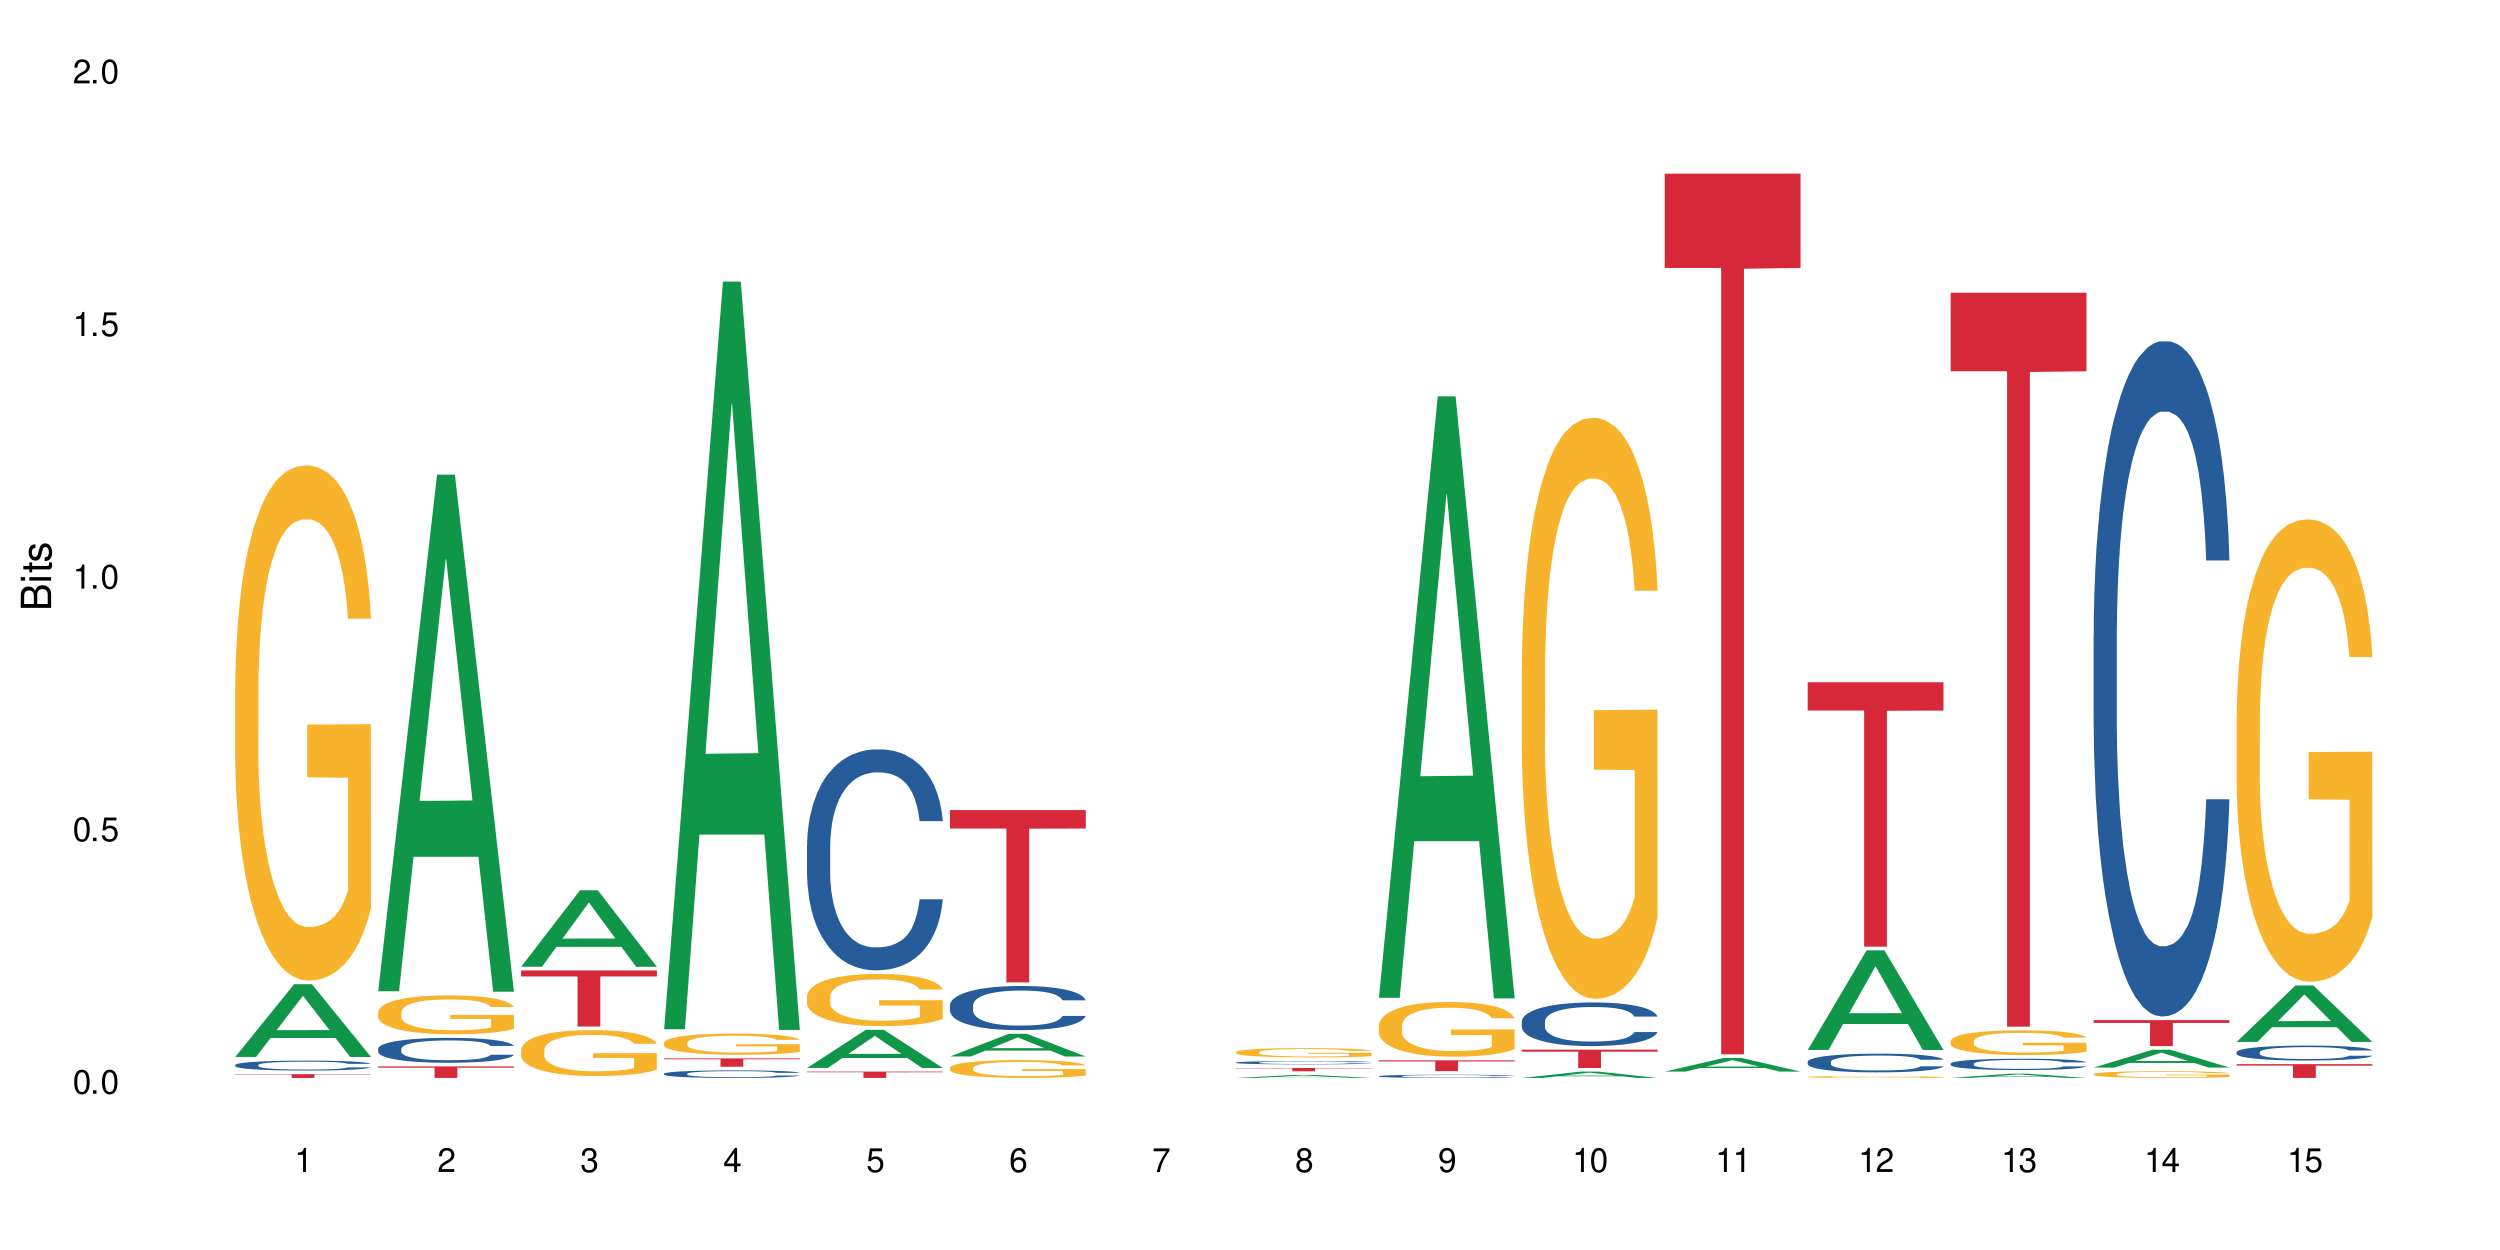 <?xml version="1.0" encoding="UTF-8"?>
<svg xmlns="http://www.w3.org/2000/svg" xmlns:xlink="http://www.w3.org/1999/xlink" width="720" height="360" viewBox="0 0 720 360">
<defs>
<g>
<g id="glyph-0-0">
</g>
<g id="glyph-0-1">
<path d="M 2.641 -6.938 C 2 -6.938 1.422 -6.656 1.078 -6.172 C 0.641 -5.562 0.406 -4.641 0.406 -3.359 C 0.406 -1.016 1.188 0.219 2.641 0.219 C 4.078 0.219 4.859 -1.016 4.859 -3.297 C 4.859 -4.641 4.656 -5.547 4.203 -6.172 C 3.844 -6.656 3.281 -6.938 2.641 -6.938 Z M 2.641 -6.188 C 3.547 -6.188 4 -5.25 4 -3.375 C 4 -1.406 3.562 -0.484 2.625 -0.484 C 1.734 -0.484 1.281 -1.438 1.281 -3.344 C 1.281 -5.25 1.734 -6.188 2.641 -6.188 Z M 2.641 -6.188 "/>
</g>
<g id="glyph-0-2">
<path d="M 1.828 -1 L 0.828 -1 L 0.828 0 L 1.828 0 Z M 1.828 -1 "/>
</g>
<g id="glyph-0-3">
<path d="M 4.562 -6.797 L 1.062 -6.797 L 0.547 -3.094 L 1.328 -3.094 C 1.719 -3.562 2.047 -3.734 2.578 -3.734 C 3.484 -3.734 4.062 -3.109 4.062 -2.094 C 4.062 -1.125 3.484 -0.531 2.578 -0.531 C 1.828 -0.531 1.375 -0.906 1.188 -1.672 L 0.328 -1.672 C 0.453 -1.109 0.547 -0.844 0.75 -0.594 C 1.125 -0.078 1.828 0.219 2.594 0.219 C 3.969 0.219 4.922 -0.781 4.922 -2.219 C 4.922 -3.562 4.031 -4.484 2.719 -4.484 C 2.25 -4.484 1.859 -4.359 1.469 -4.062 L 1.734 -5.969 L 4.562 -5.969 Z M 4.562 -6.797 "/>
</g>
<g id="glyph-0-4">
<path d="M 2.484 -4.938 L 2.484 0 L 3.328 0 L 3.328 -6.938 L 2.766 -6.938 C 2.469 -5.875 2.281 -5.734 0.984 -5.562 L 0.984 -4.938 Z M 2.484 -4.938 "/>
</g>
<g id="glyph-0-5">
<path d="M 4.859 -0.828 L 1.281 -0.828 C 1.359 -1.406 1.672 -1.781 2.5 -2.281 L 3.469 -2.828 C 4.406 -3.344 4.906 -4.062 4.906 -4.906 C 4.906 -5.484 4.672 -6.031 4.266 -6.406 C 3.859 -6.766 3.375 -6.938 2.719 -6.938 C 1.859 -6.938 1.219 -6.625 0.844 -6.031 C 0.609 -5.672 0.5 -5.234 0.484 -4.531 L 1.328 -4.531 C 1.359 -5.016 1.406 -5.281 1.531 -5.516 C 1.75 -5.938 2.188 -6.203 2.703 -6.203 C 3.469 -6.203 4.031 -5.641 4.031 -4.891 C 4.031 -4.344 3.719 -3.859 3.125 -3.516 L 2.234 -3 C 0.812 -2.172 0.406 -1.531 0.328 -0.016 L 4.859 -0.016 Z M 4.859 -0.828 "/>
</g>
<g id="glyph-0-6">
<path d="M 2.125 -3.188 L 2.578 -3.188 C 3.5 -3.188 3.984 -2.766 3.984 -1.922 C 3.984 -1.062 3.469 -0.531 2.594 -0.531 C 1.656 -0.531 1.203 -1 1.156 -2.016 L 0.312 -2.016 C 0.344 -1.453 0.438 -1.094 0.609 -0.781 C 0.953 -0.109 1.625 0.219 2.547 0.219 C 3.953 0.219 4.859 -0.625 4.859 -1.938 C 4.859 -2.828 4.516 -3.297 3.703 -3.594 C 4.344 -3.844 4.656 -4.328 4.656 -5.031 C 4.656 -6.219 3.875 -6.938 2.578 -6.938 C 1.203 -6.938 0.484 -6.172 0.453 -4.703 L 1.297 -4.703 C 1.312 -5.125 1.344 -5.359 1.453 -5.578 C 1.641 -5.969 2.062 -6.203 2.594 -6.203 C 3.344 -6.203 3.797 -5.75 3.797 -5 C 3.797 -4.516 3.609 -4.219 3.25 -4.047 C 3.016 -3.953 2.703 -3.922 2.125 -3.906 Z M 2.125 -3.188 "/>
</g>
<g id="glyph-0-7">
<path d="M 3.141 -1.672 L 3.141 0 L 3.984 0 L 3.984 -1.672 L 4.984 -1.672 L 4.984 -2.438 L 3.984 -2.438 L 3.984 -6.938 L 3.359 -6.938 L 0.266 -2.578 L 0.266 -1.672 Z M 3.141 -2.438 L 1 -2.438 L 3.141 -5.5 Z M 3.141 -2.438 "/>
</g>
<g id="glyph-0-8">
<path d="M 4.781 -5.125 C 4.609 -6.266 3.891 -6.938 2.844 -6.938 C 2.094 -6.938 1.422 -6.578 1.031 -5.953 C 0.594 -5.266 0.406 -4.422 0.406 -3.172 C 0.406 -2 0.578 -1.25 0.984 -0.641 C 1.359 -0.078 1.953 0.219 2.703 0.219 C 3.984 0.219 4.922 -0.75 4.922 -2.094 C 4.922 -3.375 4.062 -4.281 2.844 -4.281 C 2.172 -4.281 1.641 -4.031 1.281 -3.516 C 1.281 -5.234 1.828 -6.188 2.797 -6.188 C 3.391 -6.188 3.797 -5.797 3.938 -5.125 Z M 2.734 -3.531 C 3.547 -3.531 4.062 -2.953 4.062 -2.031 C 4.062 -1.156 3.484 -0.531 2.703 -0.531 C 1.922 -0.531 1.328 -1.188 1.328 -2.078 C 1.328 -2.938 1.906 -3.531 2.734 -3.531 Z M 2.734 -3.531 "/>
</g>
<g id="glyph-0-9">
<path d="M 4.984 -6.797 L 0.438 -6.797 L 0.438 -5.969 L 4.109 -5.969 C 2.5 -3.656 1.828 -2.234 1.328 0 L 2.219 0 C 2.594 -2.172 3.453 -4.047 4.984 -6.094 Z M 4.984 -6.797 "/>
</g>
<g id="glyph-0-10">
<path d="M 3.75 -3.656 C 4.469 -4.094 4.688 -4.438 4.688 -5.078 C 4.688 -6.172 3.844 -6.938 2.641 -6.938 C 1.438 -6.938 0.594 -6.172 0.594 -5.094 C 0.594 -4.438 0.812 -4.094 1.516 -3.656 C 0.734 -3.266 0.359 -2.703 0.359 -1.922 C 0.359 -0.656 1.281 0.219 2.641 0.219 C 3.984 0.219 4.922 -0.656 4.922 -1.922 C 4.922 -2.703 4.531 -3.266 3.75 -3.656 Z M 2.641 -6.188 C 3.359 -6.188 3.812 -5.75 3.812 -5.062 C 3.812 -4.406 3.344 -3.984 2.641 -3.984 C 1.922 -3.984 1.453 -4.406 1.453 -5.078 C 1.453 -5.75 1.922 -6.188 2.641 -6.188 Z M 2.641 -3.266 C 3.484 -3.266 4.062 -2.719 4.062 -1.906 C 4.062 -1.078 3.484 -0.531 2.625 -0.531 C 1.797 -0.531 1.219 -1.094 1.219 -1.906 C 1.219 -2.719 1.781 -3.266 2.641 -3.266 Z M 2.641 -3.266 "/>
</g>
<g id="glyph-0-11">
<path d="M 0.516 -1.578 C 0.672 -0.453 1.406 0.219 2.438 0.219 C 3.188 0.219 3.859 -0.141 4.266 -0.766 C 4.688 -1.453 4.891 -2.297 4.891 -3.547 C 4.891 -4.719 4.703 -5.453 4.312 -6.078 C 3.938 -6.641 3.344 -6.938 2.594 -6.938 C 1.297 -6.938 0.359 -5.969 0.359 -4.625 C 0.359 -3.344 1.234 -2.453 2.453 -2.453 C 3.094 -2.453 3.578 -2.672 4.016 -3.203 C 4 -1.484 3.469 -0.531 2.5 -0.531 C 1.906 -0.531 1.484 -0.906 1.359 -1.578 Z M 2.578 -6.203 C 3.375 -6.203 3.969 -5.531 3.969 -4.641 C 3.969 -3.797 3.391 -3.188 2.547 -3.188 C 1.734 -3.188 1.234 -3.766 1.234 -4.688 C 1.234 -5.562 1.797 -6.203 2.578 -6.203 Z M 2.578 -6.203 "/>
</g>
<g id="glyph-1-0">
</g>
<g id="glyph-1-1">
<path d="M 0 -0.953 L 0 -4.891 C 0 -5.719 -0.234 -6.344 -0.734 -6.797 C -1.188 -7.234 -1.812 -7.469 -2.5 -7.469 C -3.547 -7.469 -4.188 -7 -4.625 -5.875 C -4.984 -6.688 -5.625 -7.094 -6.531 -7.094 C -7.172 -7.094 -7.734 -6.859 -8.141 -6.391 C -8.562 -5.922 -8.75 -5.344 -8.75 -4.5 L -8.75 -0.953 Z M -4.984 -2.062 L -7.766 -2.062 L -7.766 -4.219 C -7.766 -4.844 -7.688 -5.203 -7.453 -5.5 C -7.219 -5.812 -6.859 -5.969 -6.375 -5.969 C -5.891 -5.969 -5.531 -5.812 -5.297 -5.5 C -5.062 -5.203 -4.984 -4.844 -4.984 -4.219 Z M -0.984 -2.062 L -4 -2.062 L -4 -4.781 C -4 -5.766 -3.438 -6.359 -2.484 -6.359 C -1.547 -6.359 -0.984 -5.766 -0.984 -4.781 Z M -0.984 -2.062 "/>
</g>
<g id="glyph-1-2">
<path d="M -6.281 -1.797 L -6.281 -0.797 L 0 -0.797 L 0 -1.797 Z M -8.75 -1.797 L -8.75 -0.797 L -7.484 -0.797 L -7.484 -1.797 Z M -8.75 -1.797 "/>
</g>
<g id="glyph-1-3">
<path d="M -6.281 -3.047 L -6.281 -2.016 L -8.016 -2.016 L -8.016 -1.016 L -6.281 -1.016 L -6.281 -0.172 L -5.469 -0.172 L -5.469 -1.016 L -0.719 -1.016 C -0.078 -1.016 0.281 -1.453 0.281 -2.234 C 0.281 -2.5 0.25 -2.719 0.188 -3.047 L -0.641 -3.047 C -0.609 -2.906 -0.594 -2.766 -0.594 -2.562 C -0.594 -2.141 -0.719 -2.016 -1.156 -2.016 L -5.469 -2.016 L -5.469 -3.047 Z M -6.281 -3.047 "/>
</g>
<g id="glyph-1-4">
<path d="M -4.531 -5.25 C -5.766 -5.25 -6.469 -4.422 -6.469 -2.969 C -6.469 -1.516 -5.719 -0.562 -4.547 -0.562 C -3.562 -0.562 -3.094 -1.062 -2.734 -2.562 L -2.516 -3.484 C -2.344 -4.188 -2.094 -4.469 -1.641 -4.469 C -1.047 -4.469 -0.641 -3.875 -0.641 -3 C -0.641 -2.453 -0.797 -2 -1.062 -1.75 C -1.25 -1.594 -1.422 -1.531 -1.875 -1.469 L -1.875 -0.406 C -0.422 -0.453 0.281 -1.266 0.281 -2.922 C 0.281 -4.5 -0.5 -5.516 -1.719 -5.516 C -2.656 -5.516 -3.172 -4.984 -3.469 -3.734 L -3.703 -2.766 C -3.891 -1.953 -4.156 -1.609 -4.594 -1.609 C -5.188 -1.609 -5.547 -2.125 -5.547 -2.938 C -5.547 -3.75 -5.203 -4.172 -4.531 -4.203 Z M -4.531 -5.25 "/>
</g>
</g>
</defs>
<rect x="-72" y="-36" width="864" height="432" fill="rgb(100%, 100%, 100%)" fill-opacity="1"/>
<path fill-rule="nonzero" fill="rgb(6.275%, 58.824%, 28.235%)" fill-opacity="1" d="M 67.73 304.395 L 67.773 304.375 L 84.695 283.453 L 89.836 283.453 L 106.844 304.414 L 100.867 304.414 L 96.605 298.945 L 77.926 298.945 L 73.75 304.395 L 67.73 304.395 L 79.723 296.68 L 94.895 296.66 L 87.328 286.879 L 87.246 286.859 L 87.16 286.918 L 79.684 296.66 L 79.723 296.68 Z M 67.73 304.395 "/>
<path fill-rule="nonzero" fill="rgb(14.51%, 36.078%, 60%)" fill-opacity="1" d="M 67.73 306.707 L 67.777 306.703 L 67.777 306.641 L 67.922 306.543 L 68.254 306.414 L 68.59 306.328 L 69.449 306.176 L 70.641 306.027 L 71.879 305.91 L 72.785 305.844 L 73.598 305.793 L 75.457 305.695 L 76.652 305.645 L 77.938 305.602 L 79.512 305.555 L 80.656 305.531 L 83.234 305.488 L 85.141 305.469 L 86.621 305.461 L 89.816 305.461 L 91.723 305.473 L 93.105 305.484 L 94.633 305.508 L 95.922 305.531 L 98.164 305.586 L 100.168 305.66 L 101.074 305.703 L 102.504 305.785 L 103.602 305.863 L 104.363 305.93 L 105.223 306.027 L 105.984 306.145 L 106.559 306.277 L 106.844 306.391 L 100.168 306.391 L 99.832 306.285 L 99.449 306.203 L 98.734 306.098 L 98.02 306.02 L 97.02 305.945 L 96.113 305.895 L 94.871 305.848 L 93.773 305.816 L 92.629 305.793 L 91.531 305.777 L 89.434 305.758 L 87 305.758 L 86.094 305.766 L 84.234 305.785 L 83.234 305.805 L 81.801 305.84 L 80.801 305.875 L 79.609 305.926 L 78.797 305.973 L 77.797 306.039 L 77.078 306.098 L 76.27 306.188 L 75.793 306.25 L 75.363 306.324 L 74.98 306.41 L 74.695 306.5 L 74.504 306.598 L 74.41 306.691 L 74.41 307.098 L 74.504 307.191 L 74.742 307.301 L 75.363 307.461 L 76.27 307.598 L 77.32 307.711 L 78.32 307.789 L 78.891 307.824 L 79.656 307.867 L 80.848 307.918 L 82.566 307.969 L 83.566 307.992 L 85.094 308.012 L 86.668 308.023 L 88.766 308.023 L 90.625 308.012 L 91.867 308 L 93.156 307.977 L 94.918 307.934 L 96.016 307.891 L 96.969 307.844 L 97.688 307.793 L 98.164 307.75 L 98.879 307.668 L 99.449 307.582 L 99.879 307.488 L 100.168 307.402 L 106.844 307.402 L 106.559 307.504 L 106.129 307.605 L 105.699 307.684 L 105.031 307.773 L 104.27 307.855 L 103.172 307.945 L 102.266 308.008 L 101.074 308.074 L 99.977 308.121 L 98.781 308.168 L 97.02 308.219 L 95.875 308.246 L 94.633 308.27 L 93.156 308.289 L 91.293 308.309 L 89.289 308.316 L 87.43 308.32 L 85.426 308.316 L 83.949 308.305 L 81.992 308.281 L 79.559 308.234 L 77.797 308.184 L 76.414 308.137 L 75.219 308.082 L 73.883 308.012 L 72.168 307.898 L 71.117 307.809 L 70.402 307.734 L 69.59 307.633 L 69.02 307.543 L 68.352 307.395 L 67.875 307.211 L 67.73 307.066 Z M 67.73 306.707 "/>
<path fill-rule="nonzero" fill="rgb(96.863%, 70.196%, 16.863%)" fill-opacity="1" d="M 67.73 197.57 L 67.777 197.438 L 67.777 194.727 L 67.969 188.629 L 68.445 180.227 L 69.066 173.312 L 69.734 167.891 L 70.164 165.047 L 70.879 160.98 L 71.5 158 L 73.074 151.902 L 75.078 146.211 L 76.172 143.77 L 77.414 141.465 L 79.18 138.891 L 79.988 137.941 L 82.469 135.773 L 85.285 134.418 L 88.383 134.012 L 89.816 134.148 L 91.77 134.691 L 94.441 136.18 L 95.969 137.535 L 97.16 138.891 L 98.402 140.652 L 99.926 143.363 L 101.359 146.617 L 102.504 149.867 L 103.648 153.934 L 104.602 158.27 L 105.414 163.016 L 106.129 168.707 L 106.559 173.449 L 106.844 178.191 L 100.215 178.191 L 99.832 173.449 L 99.402 169.789 L 98.688 165.316 L 97.973 162.066 L 97.258 159.488 L 95.922 155.965 L 94.777 153.797 L 93.344 151.902 L 91.961 150.68 L 90.387 149.867 L 89.434 149.598 L 86.906 149.598 L 84.617 150.547 L 83.281 151.629 L 82.328 152.715 L 80.992 154.746 L 80.18 156.375 L 79.703 157.457 L 78.273 161.66 L 77.32 165.453 L 76.793 168.027 L 76.125 172.094 L 75.648 175.754 L 75.125 181.172 L 74.84 185.238 L 74.457 194.453 L 74.41 218.848 L 74.551 224 L 74.84 229.555 L 75.219 234.434 L 75.793 239.582 L 76.363 243.512 L 77.367 248.797 L 78.227 252.32 L 78.891 254.625 L 80.18 258.285 L 80.703 259.504 L 81.945 261.945 L 83.234 263.84 L 84.809 265.469 L 86 266.281 L 87.906 266.957 L 90.34 266.957 L 93.203 266.145 L 95.016 265.062 L 96.254 263.977 L 97.066 263.027 L 98.066 261.539 L 98.781 260.184 L 99.449 258.691 L 100.262 256.387 L 100.262 224 L 88.48 223.863 L 88.48 208.684 L 106.797 208.551 L 106.844 261.539 L 105.844 265.195 L 104.602 268.719 L 103.41 271.43 L 102.168 273.734 L 100.406 276.309 L 98.973 277.938 L 96.781 279.832 L 94.777 281.051 L 92.676 281.867 L 90.816 282.273 L 88.621 282.406 L 86.668 282.137 L 84.57 281.324 L 82.898 280.238 L 81.371 278.883 L 79.848 277.121 L 77.938 274.277 L 76.699 271.973 L 75.41 269.125 L 74.121 265.738 L 72.977 262.078 L 72.215 259.234 L 71.453 255.98 L 70.641 251.914 L 69.879 247.309 L 69.305 243.105 L 68.781 238.363 L 68.398 233.891 L 68.016 227.793 L 67.828 222.914 L 67.73 218.715 Z M 67.73 197.57 "/>
<path fill-rule="nonzero" fill="rgb(83.922%, 15.686%, 22.353%)" fill-opacity="1" d="M 67.73 309.367 L 106.844 309.367 L 106.844 309.484 L 90.543 309.484 L 90.543 310.449 L 83.984 310.449 L 83.984 309.484 L 67.73 309.484 Z M 67.73 309.367 "/>
<path fill-rule="nonzero" fill="rgb(6.275%, 58.824%, 28.235%)" fill-opacity="1" d="M 108.902 285.488 L 108.945 285.348 L 125.867 136.695 L 131.008 136.695 L 148.016 285.629 L 142.039 285.629 L 137.777 246.754 L 119.098 246.754 L 114.922 285.488 L 108.902 285.488 L 120.895 230.672 L 136.062 230.531 L 128.5 161.027 L 128.418 160.891 L 128.332 161.309 L 120.855 230.531 L 120.895 230.672 Z M 108.902 285.488 "/>
<path fill-rule="nonzero" fill="rgb(14.51%, 36.078%, 60%)" fill-opacity="1" d="M 108.902 302.031 L 108.949 302.023 L 108.949 301.867 L 109.094 301.617 L 109.426 301.305 L 109.762 301.086 L 110.621 300.699 L 111.812 300.328 L 113.051 300.039 L 113.957 299.867 L 114.77 299.738 L 116.629 299.492 L 117.82 299.371 L 119.109 299.258 L 120.684 299.148 L 121.828 299.082 L 124.406 298.977 L 126.312 298.93 L 127.793 298.91 L 130.988 298.91 L 132.895 298.938 L 134.277 298.969 L 135.805 299.023 L 137.094 299.082 L 139.336 299.227 L 141.336 299.41 L 142.242 299.516 L 143.676 299.719 L 144.773 299.914 L 145.535 300.082 L 146.395 300.328 L 147.156 300.621 L 147.73 300.957 L 148.016 301.238 L 141.336 301.238 L 141.004 300.977 L 140.621 300.773 L 139.906 300.504 L 139.191 300.312 L 138.191 300.125 L 137.285 300 L 136.043 299.875 L 134.945 299.797 L 133.801 299.738 L 132.703 299.695 L 130.605 299.656 L 128.172 299.656 L 127.266 299.672 L 125.406 299.723 L 124.406 299.77 L 122.973 299.859 L 121.973 299.945 L 120.781 300.078 L 119.969 300.188 L 118.969 300.359 L 118.25 300.512 L 117.441 300.727 L 116.965 300.891 L 116.535 301.074 L 116.152 301.289 L 115.867 301.52 L 115.676 301.762 L 115.582 301.996 L 115.582 303.012 L 115.676 303.25 L 115.914 303.523 L 116.535 303.926 L 117.441 304.273 L 118.488 304.547 L 119.492 304.742 L 120.062 304.836 L 120.828 304.941 L 122.02 305.07 L 123.738 305.203 L 124.738 305.254 L 126.266 305.309 L 127.84 305.332 L 129.938 305.332 L 131.797 305.309 L 133.039 305.273 L 134.324 305.223 L 136.09 305.109 L 137.188 305.004 L 138.141 304.883 L 138.859 304.758 L 139.336 304.652 L 140.051 304.449 L 140.621 304.227 L 141.051 303.996 L 141.336 303.773 L 148.016 303.773 L 147.73 304.035 L 147.301 304.293 L 146.871 304.48 L 146.203 304.711 L 145.441 304.914 L 144.344 305.145 L 143.438 305.293 L 142.242 305.457 L 141.148 305.582 L 139.953 305.695 L 138.191 305.824 L 137.043 305.891 L 135.805 305.949 L 134.324 306 L 132.465 306.047 L 130.461 306.074 L 128.602 306.082 L 126.598 306.066 L 125.121 306.043 L 123.164 305.98 L 120.73 305.863 L 118.969 305.738 L 117.582 305.613 L 116.391 305.484 L 115.055 305.309 L 113.34 305.02 L 112.289 304.797 L 111.574 304.613 L 110.762 304.355 L 110.191 304.129 L 109.523 303.762 L 109.047 303.297 L 108.902 302.934 Z M 108.902 302.031 "/>
<path fill-rule="nonzero" fill="rgb(96.863%, 70.196%, 16.863%)" fill-opacity="1" d="M 108.902 291.469 L 108.949 291.457 L 108.949 291.254 L 109.141 290.793 L 109.617 290.16 L 110.238 289.637 L 110.906 289.23 L 111.336 289.016 L 112.051 288.707 L 112.672 288.484 L 114.246 288.023 L 116.25 287.594 L 117.344 287.41 L 118.586 287.238 L 120.352 287.043 L 121.16 286.973 L 123.641 286.809 L 126.457 286.707 L 129.555 286.676 L 130.988 286.684 L 132.941 286.727 L 135.613 286.84 L 137.141 286.941 L 138.332 287.043 L 139.574 287.176 L 141.098 287.379 L 142.531 287.625 L 143.676 287.871 L 144.82 288.176 L 145.773 288.504 L 146.586 288.863 L 147.301 289.289 L 147.73 289.648 L 148.016 290.008 L 141.387 290.008 L 141.004 289.648 L 140.574 289.371 L 139.859 289.035 L 139.145 288.789 L 138.43 288.598 L 137.094 288.332 L 135.949 288.168 L 134.516 288.023 L 133.133 287.934 L 131.559 287.871 L 130.605 287.852 L 128.078 287.852 L 125.789 287.922 L 124.453 288.004 L 123.5 288.086 L 122.164 288.238 L 121.352 288.359 L 120.875 288.441 L 119.445 288.758 L 118.488 289.047 L 117.965 289.238 L 117.297 289.547 L 116.82 289.824 L 116.297 290.23 L 116.008 290.539 L 115.629 291.234 L 115.582 293.07 L 115.723 293.461 L 116.008 293.879 L 116.391 294.246 L 116.965 294.637 L 117.535 294.934 L 118.539 295.332 L 119.395 295.598 L 120.062 295.77 L 121.352 296.047 L 121.875 296.137 L 123.117 296.32 L 124.406 296.465 L 125.98 296.586 L 127.172 296.648 L 129.078 296.699 L 131.512 296.699 L 134.375 296.637 L 136.188 296.559 L 137.426 296.477 L 138.238 296.402 L 139.238 296.293 L 139.953 296.188 L 140.621 296.078 L 141.434 295.902 L 141.434 293.461 L 129.652 293.449 L 129.652 292.305 L 147.969 292.297 L 148.016 296.293 L 147.016 296.566 L 145.773 296.832 L 144.582 297.035 L 143.34 297.211 L 141.578 297.406 L 140.145 297.527 L 137.949 297.672 L 135.949 297.762 L 133.848 297.824 L 131.988 297.855 L 129.793 297.863 L 127.84 297.844 L 125.742 297.781 L 124.07 297.703 L 122.543 297.598 L 121.02 297.465 L 119.109 297.25 L 117.871 297.078 L 116.582 296.863 L 115.293 296.609 L 114.148 296.332 L 113.387 296.117 L 112.625 295.871 L 111.812 295.566 L 111.051 295.219 L 110.477 294.902 L 109.953 294.543 L 109.57 294.207 L 109.188 293.746 L 108.996 293.379 L 108.902 293.062 Z M 108.902 291.469 "/>
<path fill-rule="nonzero" fill="rgb(83.922%, 15.686%, 22.353%)" fill-opacity="1" d="M 108.902 307.125 L 148.016 307.125 L 148.016 307.48 L 131.715 307.484 L 131.715 310.449 L 125.156 310.449 L 125.156 307.488 L 125.062 307.48 L 108.902 307.48 Z M 108.902 307.125 "/>
<path fill-rule="nonzero" fill="rgb(6.275%, 58.824%, 28.235%)" fill-opacity="1" d="M 150.074 278.422 L 150.117 278.402 L 167.039 256.406 L 172.18 256.406 L 189.188 278.441 L 183.211 278.441 L 178.949 272.691 L 160.27 272.691 L 156.09 278.422 L 150.074 278.422 L 162.066 270.312 L 177.234 270.289 L 169.672 260.008 L 169.59 259.988 L 169.504 260.047 L 162.027 270.289 L 162.066 270.312 Z M 150.074 278.422 "/>
<path fill-rule="nonzero" fill="rgb(96.863%, 70.196%, 16.863%)" fill-opacity="1" d="M 150.074 302.34 L 150.121 302.328 L 150.121 302.086 L 150.312 301.543 L 150.789 300.793 L 151.41 300.18 L 152.078 299.695 L 152.508 299.441 L 153.223 299.082 L 153.844 298.816 L 155.418 298.27 L 157.418 297.766 L 158.516 297.547 L 159.758 297.34 L 161.523 297.113 L 162.332 297.027 L 164.812 296.836 L 167.629 296.715 L 170.727 296.676 L 172.16 296.688 L 174.113 296.738 L 176.785 296.871 L 178.312 296.992 L 179.504 297.113 L 180.746 297.27 L 182.27 297.512 L 183.703 297.801 L 184.848 298.09 L 185.992 298.453 L 186.945 298.84 L 187.758 299.262 L 188.473 299.77 L 188.902 300.191 L 189.188 300.613 L 182.559 300.613 L 182.176 300.191 L 181.746 299.863 L 181.031 299.465 L 180.316 299.176 L 179.602 298.949 L 178.266 298.633 L 177.121 298.441 L 175.688 298.27 L 174.305 298.164 L 172.73 298.09 L 171.777 298.066 L 169.25 298.066 L 166.961 298.148 L 165.625 298.246 L 164.672 298.344 L 163.336 298.523 L 162.523 298.668 L 162.047 298.766 L 160.617 299.141 L 159.66 299.48 L 159.137 299.707 L 158.469 300.07 L 157.992 300.395 L 157.469 300.879 L 157.18 301.242 L 156.801 302.062 L 156.754 304.234 L 156.895 304.695 L 157.18 305.191 L 157.562 305.625 L 158.137 306.082 L 158.707 306.434 L 159.711 306.906 L 160.566 307.219 L 161.234 307.426 L 162.523 307.75 L 163.047 307.859 L 164.289 308.074 L 165.578 308.246 L 167.148 308.391 L 168.344 308.461 L 170.25 308.523 L 172.684 308.523 L 175.547 308.449 L 177.359 308.355 L 178.598 308.258 L 179.41 308.172 L 180.41 308.039 L 181.125 307.918 L 181.793 307.785 L 182.605 307.582 L 182.605 304.695 L 170.824 304.684 L 170.824 303.332 L 189.141 303.32 L 189.188 308.039 L 188.188 308.367 L 186.945 308.68 L 185.754 308.922 L 184.512 309.125 L 182.746 309.355 L 181.316 309.5 L 179.121 309.672 L 177.121 309.777 L 175.02 309.852 L 173.16 309.887 L 170.965 309.898 L 169.012 309.875 L 166.91 309.805 L 165.242 309.707 L 163.715 309.586 L 162.191 309.43 L 160.281 309.176 L 159.043 308.969 L 157.754 308.715 L 156.465 308.414 L 155.32 308.09 L 154.559 307.836 L 153.793 307.543 L 152.984 307.184 L 152.219 306.773 L 151.648 306.398 L 151.125 305.977 L 150.742 305.578 L 150.359 305.031 L 150.168 304.598 L 150.074 304.223 Z M 150.074 302.34 "/>
<path fill-rule="nonzero" fill="rgb(83.922%, 15.686%, 22.353%)" fill-opacity="1" d="M 150.074 279.488 L 189.188 279.488 L 189.188 281.219 L 172.887 281.23 L 172.887 295.633 L 166.328 295.633 L 166.328 281.246 L 166.234 281.219 L 150.074 281.219 Z M 150.074 279.488 "/>
<path fill-rule="nonzero" fill="rgb(6.275%, 58.824%, 28.235%)" fill-opacity="1" d="M 191.246 296.426 L 191.289 296.223 L 208.211 81.102 L 213.352 81.102 L 230.359 296.625 L 224.383 296.625 L 220.121 240.367 L 201.441 240.367 L 197.262 296.426 L 191.246 296.426 L 203.238 217.094 L 218.406 216.895 L 210.844 116.316 L 210.762 116.113 L 210.676 116.719 L 203.195 216.895 L 203.238 217.094 Z M 191.246 296.426 "/>
<path fill-rule="nonzero" fill="rgb(14.51%, 36.078%, 60%)" fill-opacity="1" d="M 191.246 309.219 L 191.293 309.219 L 191.293 309.168 L 191.438 309.094 L 191.77 308.996 L 192.105 308.934 L 192.965 308.816 L 194.156 308.699 L 195.395 308.613 L 196.301 308.562 L 197.113 308.523 L 198.973 308.449 L 200.164 308.41 L 201.453 308.375 L 203.027 308.344 L 204.172 308.324 L 206.746 308.289 L 208.656 308.277 L 210.133 308.27 L 213.332 308.27 L 215.238 308.277 L 216.621 308.289 L 218.148 308.305 L 219.438 308.324 L 221.676 308.367 L 223.68 308.422 L 224.586 308.453 L 226.02 308.516 L 227.117 308.574 L 227.879 308.629 L 228.738 308.699 L 229.5 308.789 L 230.074 308.891 L 230.359 308.977 L 223.68 308.977 L 223.348 308.898 L 222.965 308.836 L 222.25 308.754 L 221.535 308.695 L 220.531 308.641 L 219.625 308.602 L 218.387 308.562 L 217.289 308.539 L 216.145 308.523 L 215.047 308.512 L 212.949 308.496 L 210.516 308.496 L 209.609 308.5 L 207.75 308.52 L 206.746 308.531 L 205.316 308.559 L 204.316 308.586 L 203.121 308.625 L 202.312 308.66 L 201.309 308.711 L 200.594 308.758 L 199.785 308.824 L 199.309 308.871 L 198.879 308.93 L 198.496 308.992 L 198.211 309.062 L 198.02 309.137 L 197.922 309.211 L 197.922 309.52 L 198.02 309.59 L 198.258 309.672 L 198.879 309.793 L 199.785 309.902 L 200.832 309.984 L 201.836 310.043 L 202.406 310.07 L 203.172 310.105 L 204.363 310.145 L 206.082 310.184 L 207.082 310.199 L 208.609 310.215 L 210.184 310.223 L 212.281 310.223 L 214.141 310.215 L 215.383 310.207 L 216.668 310.188 L 218.434 310.156 L 219.531 310.125 L 220.484 310.086 L 221.199 310.047 L 221.676 310.016 L 222.395 309.953 L 222.965 309.887 L 223.395 309.816 L 223.68 309.75 L 230.359 309.75 L 230.074 309.828 L 229.645 309.906 L 229.215 309.965 L 228.547 310.035 L 227.781 310.098 L 226.688 310.164 L 225.781 310.211 L 224.586 310.262 L 223.488 310.301 L 222.297 310.332 L 220.531 310.371 L 219.387 310.395 L 218.148 310.41 L 216.668 310.426 L 214.809 310.441 L 212.805 310.449 L 210.945 310.449 L 208.941 310.445 L 207.465 310.438 L 205.508 310.422 L 203.074 310.383 L 201.309 310.348 L 199.926 310.309 L 198.734 310.27 L 197.398 310.215 L 195.684 310.129 L 194.633 310.059 L 193.918 310.004 L 193.105 309.926 L 192.535 309.855 L 191.867 309.746 L 191.391 309.605 L 191.246 309.492 Z M 191.246 309.219 "/>
<path fill-rule="nonzero" fill="rgb(96.863%, 70.196%, 16.863%)" fill-opacity="1" d="M 191.246 300.285 L 191.293 300.277 L 191.293 300.168 L 191.484 299.918 L 191.961 299.57 L 192.582 299.289 L 193.25 299.066 L 193.68 298.949 L 194.395 298.781 L 195.016 298.656 L 196.59 298.406 L 198.59 298.172 L 199.688 298.074 L 200.93 297.98 L 202.695 297.875 L 203.504 297.836 L 205.984 297.746 L 208.801 297.688 L 211.898 297.672 L 213.332 297.68 L 215.285 297.699 L 217.957 297.762 L 219.484 297.816 L 220.676 297.875 L 221.918 297.945 L 223.441 298.059 L 224.875 298.191 L 226.02 298.324 L 227.164 298.492 L 228.117 298.668 L 228.93 298.863 L 229.645 299.098 L 230.074 299.293 L 230.359 299.488 L 223.73 299.488 L 223.348 299.293 L 222.918 299.141 L 222.203 298.957 L 221.488 298.824 L 220.77 298.719 L 219.438 298.574 L 218.293 298.484 L 216.859 298.406 L 215.477 298.359 L 213.902 298.324 L 212.949 298.312 L 210.422 298.312 L 208.133 298.352 L 206.797 298.395 L 205.84 298.441 L 204.508 298.523 L 203.695 298.59 L 203.219 298.637 L 201.789 298.809 L 200.832 298.965 L 200.309 299.07 L 199.641 299.238 L 199.164 299.387 L 198.641 299.609 L 198.352 299.777 L 197.973 300.156 L 197.922 301.156 L 198.066 301.371 L 198.352 301.598 L 198.734 301.797 L 199.309 302.008 L 199.879 302.172 L 200.883 302.387 L 201.738 302.531 L 202.406 302.629 L 203.695 302.777 L 204.219 302.828 L 205.461 302.93 L 206.746 303.008 L 208.32 303.074 L 209.516 303.105 L 211.422 303.133 L 213.855 303.133 L 216.719 303.102 L 218.531 303.055 L 219.77 303.012 L 220.582 302.973 L 221.582 302.91 L 222.297 302.855 L 222.965 302.793 L 223.777 302.699 L 223.777 301.371 L 211.996 301.363 L 211.996 300.742 L 230.312 300.734 L 230.359 302.91 L 229.355 303.062 L 228.117 303.207 L 226.926 303.316 L 225.684 303.414 L 223.918 303.52 L 222.488 303.586 L 220.293 303.664 L 218.293 303.715 L 216.191 303.746 L 214.332 303.762 L 212.137 303.77 L 210.184 303.758 L 208.082 303.723 L 206.414 303.68 L 204.887 303.625 L 203.359 303.551 L 201.453 303.434 L 200.215 303.34 L 198.926 303.223 L 197.637 303.086 L 196.492 302.934 L 195.73 302.816 L 194.965 302.684 L 194.156 302.516 L 193.391 302.328 L 192.82 302.156 L 192.297 301.961 L 191.914 301.777 L 191.531 301.523 L 191.34 301.324 L 191.246 301.152 Z M 191.246 300.285 "/>
<path fill-rule="nonzero" fill="rgb(83.922%, 15.686%, 22.353%)" fill-opacity="1" d="M 191.246 304.816 L 230.359 304.816 L 230.359 305.074 L 214.059 305.074 L 214.059 307.227 L 207.5 307.227 L 207.5 305.078 L 207.402 305.074 L 191.246 305.074 Z M 191.246 304.816 "/>
<path fill-rule="nonzero" fill="rgb(6.275%, 58.824%, 28.235%)" fill-opacity="1" d="M 232.418 307.57 L 232.461 307.559 L 249.383 296.574 L 254.523 296.574 L 271.531 307.582 L 265.555 307.582 L 261.293 304.707 L 242.613 304.707 L 238.434 307.57 L 232.418 307.57 L 244.41 303.52 L 259.578 303.508 L 252.016 298.371 L 251.934 298.363 L 251.848 298.395 L 244.367 303.508 L 244.41 303.52 Z M 232.418 307.57 "/>
<path fill-rule="nonzero" fill="rgb(14.51%, 36.078%, 60%)" fill-opacity="1" d="M 232.418 243.523 L 232.465 243.465 L 232.465 242.07 L 232.609 239.859 L 232.941 237.07 L 233.277 235.152 L 234.133 231.719 L 235.328 228.406 L 236.566 225.848 L 237.473 224.336 L 238.285 223.172 L 240.145 221.02 L 241.336 219.914 L 242.625 218.926 L 244.199 217.938 L 245.344 217.355 L 247.918 216.426 L 249.828 216.02 L 251.305 215.844 L 254.504 215.844 L 256.41 216.078 L 257.793 216.367 L 259.32 216.832 L 260.609 217.355 L 262.848 218.637 L 264.852 220.266 L 265.758 221.195 L 267.191 222.996 L 268.285 224.742 L 269.051 226.254 L 269.91 228.406 L 270.672 231.023 L 271.246 233.988 L 271.531 236.488 L 264.852 236.488 L 264.52 234.16 L 264.137 232.359 L 263.422 229.977 L 262.707 228.289 L 261.703 226.602 L 260.797 225.496 L 259.559 224.395 L 258.461 223.695 L 257.316 223.172 L 256.219 222.824 L 254.121 222.473 L 251.688 222.473 L 250.781 222.59 L 248.922 223.055 L 247.918 223.461 L 246.488 224.277 L 245.488 225.031 L 244.293 226.195 L 243.484 227.184 L 242.48 228.695 L 241.766 230.035 L 240.957 231.953 L 240.48 233.406 L 240.051 235.035 L 239.668 236.953 L 239.383 238.988 L 239.191 241.141 L 239.094 243.234 L 239.094 252.246 L 239.191 254.34 L 239.43 256.781 L 240.051 260.328 L 240.957 263.41 L 242.004 265.852 L 243.008 267.598 L 243.578 268.41 L 244.344 269.34 L 245.535 270.504 L 247.25 271.668 L 248.254 272.133 L 249.781 272.598 L 251.355 272.832 L 253.453 272.832 L 255.312 272.598 L 256.555 272.309 L 257.84 271.844 L 259.605 270.852 L 260.703 269.922 L 261.656 268.816 L 262.371 267.715 L 262.848 266.781 L 263.566 264.98 L 264.137 263.004 L 264.566 260.969 L 264.852 258.992 L 271.531 258.992 L 271.246 261.316 L 270.816 263.586 L 270.387 265.27 L 269.719 267.305 L 268.953 269.109 L 267.859 271.145 L 266.953 272.48 L 265.758 273.934 L 264.66 275.039 L 263.469 276.027 L 261.703 277.191 L 260.559 277.773 L 259.32 278.297 L 257.84 278.762 L 255.98 279.168 L 253.977 279.402 L 252.117 279.461 L 250.113 279.344 L 248.637 279.109 L 246.68 278.586 L 244.246 277.539 L 242.48 276.438 L 241.098 275.332 L 239.906 274.168 L 238.57 272.598 L 236.852 270.039 L 235.805 268.062 L 235.09 266.434 L 234.277 264.168 L 233.707 262.133 L 233.039 258.875 L 232.559 254.746 L 232.418 251.547 Z M 232.418 243.523 "/>
<path fill-rule="nonzero" fill="rgb(96.863%, 70.196%, 16.863%)" fill-opacity="1" d="M 232.418 286.941 L 232.465 286.926 L 232.465 286.652 L 232.656 286.035 L 233.133 285.184 L 233.754 284.484 L 234.422 283.934 L 234.852 283.648 L 235.566 283.234 L 236.188 282.934 L 237.758 282.316 L 239.762 281.738 L 240.859 281.492 L 242.102 281.262 L 243.863 281 L 244.676 280.902 L 247.156 280.684 L 249.969 280.547 L 253.07 280.504 L 254.504 280.52 L 256.457 280.574 L 259.129 280.727 L 260.656 280.863 L 261.848 281 L 263.086 281.176 L 264.613 281.453 L 266.047 281.781 L 267.191 282.109 L 268.336 282.523 L 269.289 282.961 L 270.098 283.441 L 270.816 284.02 L 271.246 284.496 L 271.531 284.977 L 264.898 284.977 L 264.52 284.496 L 264.09 284.129 L 263.375 283.676 L 262.66 283.344 L 261.941 283.086 L 260.609 282.727 L 259.461 282.508 L 258.031 282.316 L 256.648 282.191 L 255.074 282.109 L 254.121 282.082 L 251.594 282.082 L 249.305 282.18 L 247.969 282.289 L 247.012 282.398 L 245.676 282.605 L 244.867 282.77 L 244.391 282.879 L 242.957 283.305 L 242.004 283.688 L 241.48 283.949 L 240.812 284.359 L 240.336 284.73 L 239.812 285.281 L 239.523 285.691 L 239.145 286.625 L 239.094 289.094 L 239.238 289.617 L 239.523 290.18 L 239.906 290.672 L 240.48 291.191 L 241.051 291.59 L 242.051 292.125 L 242.91 292.484 L 243.578 292.715 L 244.867 293.086 L 245.391 293.211 L 246.633 293.457 L 247.918 293.648 L 249.492 293.812 L 250.688 293.895 L 252.594 293.965 L 255.027 293.965 L 257.887 293.883 L 259.699 293.773 L 260.941 293.664 L 261.754 293.566 L 262.754 293.414 L 263.469 293.277 L 264.137 293.129 L 264.949 292.895 L 264.949 289.617 L 253.168 289.602 L 253.168 288.066 L 271.484 288.051 L 271.531 293.414 L 270.527 293.785 L 269.289 294.145 L 268.098 294.418 L 266.855 294.652 L 265.09 294.91 L 263.66 295.074 L 261.465 295.27 L 259.461 295.391 L 257.363 295.473 L 255.504 295.516 L 253.309 295.527 L 251.355 295.5 L 249.254 295.418 L 247.586 295.309 L 246.059 295.172 L 244.531 294.992 L 242.625 294.707 L 241.387 294.473 L 240.098 294.184 L 238.809 293.84 L 237.664 293.473 L 236.902 293.184 L 236.137 292.852 L 235.328 292.441 L 234.562 291.977 L 233.992 291.551 L 233.465 291.07 L 233.086 290.617 L 232.703 290 L 232.512 289.504 L 232.418 289.082 Z M 232.418 286.941 "/>
<path fill-rule="nonzero" fill="rgb(83.922%, 15.686%, 22.353%)" fill-opacity="1" d="M 232.418 308.625 L 271.531 308.625 L 271.531 308.82 L 255.23 308.824 L 255.23 310.449 L 248.672 310.449 L 248.672 308.824 L 248.574 308.82 L 232.418 308.82 Z M 232.418 308.625 "/>
<path fill-rule="nonzero" fill="rgb(6.275%, 58.824%, 28.235%)" fill-opacity="1" d="M 273.59 304.266 L 273.629 304.262 L 290.555 297.734 L 295.695 297.734 L 312.703 304.273 L 306.727 304.273 L 302.465 302.566 L 283.785 302.566 L 279.605 304.266 L 273.59 304.266 L 285.582 301.859 L 300.75 301.855 L 293.188 298.801 L 293.105 298.797 L 293.02 298.812 L 285.539 301.855 L 285.582 301.859 Z M 273.59 304.266 "/>
<path fill-rule="nonzero" fill="rgb(14.51%, 36.078%, 60%)" fill-opacity="1" d="M 273.59 289.504 L 273.637 289.492 L 273.637 289.215 L 273.781 288.773 L 274.113 288.215 L 274.449 287.832 L 275.305 287.145 L 276.5 286.48 L 277.738 285.969 L 278.645 285.668 L 279.457 285.438 L 281.316 285.004 L 282.508 284.785 L 283.797 284.586 L 285.371 284.391 L 286.516 284.273 L 289.09 284.086 L 291 284.008 L 292.477 283.973 L 295.672 283.973 L 297.582 284.02 L 298.965 284.074 L 300.492 284.168 L 301.777 284.273 L 304.02 284.527 L 306.023 284.855 L 306.93 285.039 L 308.363 285.402 L 309.457 285.75 L 310.223 286.051 L 311.082 286.48 L 311.844 287.004 L 312.414 287.598 L 312.703 288.098 L 306.023 288.098 L 305.691 287.633 L 305.309 287.273 L 304.594 286.797 L 303.879 286.457 L 302.875 286.121 L 301.969 285.902 L 300.73 285.68 L 299.633 285.539 L 298.488 285.438 L 297.391 285.367 L 295.293 285.297 L 292.859 285.297 L 291.953 285.32 L 290.094 285.414 L 289.09 285.492 L 287.66 285.656 L 286.66 285.809 L 285.465 286.039 L 284.656 286.238 L 283.652 286.539 L 282.938 286.809 L 282.129 287.191 L 281.648 287.48 L 281.223 287.809 L 280.84 288.191 L 280.555 288.598 L 280.363 289.027 L 280.266 289.445 L 280.266 291.246 L 280.363 291.668 L 280.602 292.156 L 281.223 292.863 L 282.129 293.48 L 283.176 293.969 L 284.18 294.316 L 284.75 294.48 L 285.516 294.664 L 286.707 294.898 L 288.422 295.129 L 289.426 295.223 L 290.953 295.316 L 292.527 295.363 L 294.625 295.363 L 296.484 295.316 L 297.727 295.258 L 299.012 295.164 L 300.777 294.969 L 301.875 294.781 L 302.828 294.562 L 303.543 294.34 L 304.02 294.152 L 304.738 293.793 L 305.309 293.398 L 305.738 292.992 L 306.023 292.598 L 312.703 292.598 L 312.414 293.062 L 311.988 293.516 L 311.559 293.852 L 310.891 294.258 L 310.125 294.617 L 309.027 295.027 L 308.121 295.293 L 306.93 295.582 L 305.832 295.805 L 304.641 296.004 L 302.875 296.234 L 301.73 296.352 L 300.492 296.457 L 299.012 296.547 L 297.152 296.629 L 295.148 296.676 L 293.289 296.688 L 291.285 296.664 L 289.805 296.617 L 287.852 296.512 L 285.418 296.305 L 283.652 296.082 L 282.27 295.863 L 281.078 295.629 L 279.742 295.316 L 278.023 294.805 L 276.977 294.41 L 276.262 294.086 L 275.449 293.629 L 274.875 293.223 L 274.211 292.574 L 273.73 291.746 L 273.59 291.109 Z M 273.59 289.504 "/>
<path fill-rule="nonzero" fill="rgb(96.863%, 70.196%, 16.863%)" fill-opacity="1" d="M 273.59 307.516 L 273.637 307.512 L 273.637 307.418 L 273.828 307.207 L 274.305 306.918 L 274.926 306.68 L 275.594 306.492 L 276.023 306.391 L 276.738 306.25 L 277.355 306.148 L 278.93 305.938 L 280.934 305.742 L 282.031 305.656 L 283.273 305.578 L 285.035 305.488 L 285.848 305.453 L 288.328 305.379 L 291.141 305.332 L 294.242 305.32 L 295.672 305.324 L 297.629 305.344 L 300.301 305.395 L 301.828 305.441 L 303.02 305.488 L 304.258 305.547 L 305.785 305.641 L 307.215 305.754 L 308.363 305.867 L 309.508 306.008 L 310.461 306.156 L 311.27 306.32 L 311.988 306.52 L 312.414 306.684 L 312.703 306.848 L 306.07 306.848 L 305.691 306.684 L 305.262 306.555 L 304.547 306.402 L 303.832 306.289 L 303.113 306.199 L 301.777 306.078 L 300.633 306.004 L 299.203 305.938 L 297.82 305.895 L 296.246 305.867 L 295.293 305.859 L 292.766 305.859 L 290.473 305.891 L 289.141 305.93 L 288.184 305.965 L 286.848 306.035 L 286.039 306.094 L 285.562 306.129 L 284.129 306.273 L 283.176 306.406 L 282.652 306.496 L 281.984 306.637 L 281.508 306.762 L 280.98 306.949 L 280.695 307.09 L 280.316 307.41 L 280.266 308.254 L 280.41 308.43 L 280.695 308.621 L 281.078 308.793 L 281.648 308.969 L 282.223 309.105 L 283.223 309.289 L 284.082 309.41 L 284.75 309.488 L 286.039 309.617 L 286.562 309.66 L 287.805 309.742 L 289.09 309.809 L 290.664 309.863 L 291.859 309.895 L 293.766 309.918 L 296.199 309.918 L 299.059 309.887 L 300.871 309.852 L 302.113 309.812 L 302.922 309.781 L 303.926 309.73 L 304.641 309.684 L 305.309 309.629 L 306.121 309.551 L 306.121 308.43 L 294.34 308.426 L 294.34 307.902 L 312.656 307.895 L 312.703 309.73 L 311.699 309.855 L 310.461 309.977 L 309.27 310.07 L 308.027 310.152 L 306.262 310.238 L 304.832 310.297 L 302.637 310.363 L 300.633 310.402 L 298.535 310.43 L 296.676 310.445 L 294.48 310.449 L 292.527 310.441 L 290.426 310.414 L 288.758 310.375 L 287.23 310.328 L 285.703 310.27 L 283.797 310.168 L 282.555 310.09 L 281.27 309.992 L 279.98 309.875 L 278.836 309.746 L 278.074 309.648 L 277.309 309.535 L 276.5 309.395 L 275.734 309.238 L 275.164 309.09 L 274.637 308.926 L 274.258 308.773 L 273.875 308.562 L 273.684 308.395 L 273.59 308.246 Z M 273.59 307.516 "/>
<path fill-rule="nonzero" fill="rgb(83.922%, 15.686%, 22.353%)" fill-opacity="1" d="M 273.59 233.301 L 312.703 233.301 L 312.703 238.613 L 296.402 238.66 L 296.402 282.926 L 289.844 282.926 L 289.844 238.703 L 289.746 238.613 L 273.59 238.613 Z M 273.59 233.301 "/>
<path fill-rule="nonzero" fill="rgb(6.275%, 58.824%, 28.235%)" fill-opacity="1" d="M 355.934 310.449 L 355.973 310.449 L 372.898 309.578 L 378.039 309.578 L 395.047 310.449 L 389.07 310.449 L 384.809 310.223 L 366.129 310.223 L 361.949 310.449 L 355.934 310.449 L 367.926 310.129 L 383.094 310.129 L 375.531 309.723 L 375.445 309.719 L 375.363 309.723 L 367.883 310.129 L 367.926 310.129 Z M 355.934 310.449 "/>
<path fill-rule="nonzero" fill="rgb(14.51%, 36.078%, 60%)" fill-opacity="1" d="M 355.934 306.004 L 355.98 306 L 355.98 305.98 L 356.125 305.949 L 356.457 305.906 L 356.789 305.879 L 357.648 305.828 L 358.844 305.777 L 360.082 305.738 L 360.988 305.715 L 361.801 305.699 L 363.66 305.668 L 364.852 305.648 L 366.141 305.637 L 367.715 305.621 L 368.859 305.613 L 371.434 305.598 L 373.344 305.594 L 374.82 305.59 L 378.016 305.59 L 379.926 305.594 L 381.309 305.598 L 382.836 305.605 L 384.121 305.613 L 386.363 305.633 L 388.367 305.656 L 389.273 305.668 L 390.703 305.695 L 391.801 305.723 L 392.566 305.746 L 393.422 305.777 L 394.188 305.816 L 394.758 305.859 L 395.047 305.898 L 388.367 305.898 L 388.035 305.863 L 387.652 305.836 L 386.938 305.801 L 386.223 305.773 L 385.219 305.75 L 384.312 305.734 L 383.074 305.719 L 381.977 305.707 L 380.832 305.699 L 379.734 305.695 L 377.637 305.688 L 375.203 305.688 L 374.297 305.691 L 372.438 305.695 L 371.434 305.703 L 370.004 305.715 L 369 305.727 L 367.809 305.742 L 367 305.758 L 365.996 305.781 L 365.281 305.801 L 364.469 305.828 L 363.992 305.852 L 363.562 305.875 L 363.184 305.906 L 362.895 305.934 L 362.707 305.969 L 362.609 305.996 L 362.609 306.133 L 362.707 306.164 L 362.945 306.199 L 363.562 306.254 L 364.469 306.301 L 365.52 306.336 L 366.52 306.363 L 367.094 306.375 L 367.855 306.387 L 369.051 306.406 L 370.766 306.422 L 371.77 306.43 L 373.293 306.438 L 378.828 306.438 L 380.066 306.43 L 381.355 306.426 L 383.121 306.41 L 384.219 306.395 L 385.172 306.379 L 385.887 306.363 L 387.078 306.324 L 387.652 306.293 L 388.082 306.262 L 388.367 306.234 L 395.047 306.234 L 394.758 306.27 L 394.328 306.301 L 393.902 306.328 L 393.234 306.355 L 392.469 306.383 L 391.371 306.414 L 390.465 306.434 L 389.273 306.457 L 388.176 306.473 L 386.984 306.488 L 385.219 306.504 L 384.074 306.512 L 382.836 306.52 L 381.355 306.527 L 379.496 306.535 L 377.492 306.539 L 375.633 306.539 L 373.629 306.535 L 372.148 306.531 L 370.195 306.523 L 367.762 306.508 L 365.996 306.492 L 364.613 306.477 L 363.422 306.461 L 362.086 306.438 L 360.367 306.398 L 359.32 306.367 L 358.602 306.344 L 357.793 306.309 L 357.219 306.281 L 356.551 306.23 L 356.074 306.168 L 355.934 306.121 Z M 355.934 306.004 "/>
<path fill-rule="nonzero" fill="rgb(96.863%, 70.196%, 16.863%)" fill-opacity="1" d="M 355.934 303.004 L 355.98 303 L 355.98 302.953 L 356.172 302.844 L 356.648 302.691 L 357.27 302.562 L 357.938 302.465 L 358.363 302.414 L 359.082 302.34 L 359.699 302.285 L 361.273 302.176 L 363.277 302.07 L 364.375 302.027 L 365.613 301.984 L 367.379 301.938 L 368.191 301.922 L 370.672 301.883 L 373.484 301.859 L 376.586 301.852 L 378.016 301.852 L 379.973 301.863 L 382.645 301.891 L 384.172 301.914 L 385.363 301.938 L 386.602 301.973 L 388.129 302.02 L 389.559 302.078 L 390.703 302.137 L 391.848 302.211 L 392.805 302.293 L 393.613 302.379 L 394.328 302.48 L 394.758 302.566 L 395.047 302.652 L 388.414 302.652 L 388.035 302.566 L 387.605 302.5 L 386.891 302.418 L 386.172 302.359 L 385.457 302.312 L 384.121 302.25 L 382.977 302.211 L 381.547 302.176 L 380.164 302.152 L 378.59 302.137 L 377.637 302.133 L 375.105 302.133 L 372.816 302.152 L 371.48 302.172 L 370.527 302.191 L 369.191 302.227 L 368.383 302.258 L 367.906 302.277 L 366.473 302.352 L 365.52 302.422 L 364.996 302.469 L 364.328 302.543 L 363.852 302.609 L 363.324 302.707 L 363.039 302.781 L 362.656 302.949 L 362.609 303.391 L 362.754 303.484 L 363.039 303.586 L 363.422 303.672 L 363.992 303.766 L 364.566 303.836 L 365.566 303.934 L 366.426 303.996 L 367.094 304.039 L 368.383 304.105 L 368.906 304.129 L 370.148 304.172 L 371.434 304.207 L 373.008 304.234 L 374.199 304.25 L 376.109 304.262 L 378.543 304.262 L 381.402 304.25 L 383.215 304.23 L 384.457 304.211 L 385.266 304.191 L 386.27 304.164 L 386.984 304.141 L 387.652 304.113 L 388.461 304.07 L 388.461 303.484 L 376.68 303.48 L 376.68 303.207 L 394.996 303.203 L 395.047 304.164 L 394.043 304.23 L 392.805 304.297 L 391.609 304.344 L 390.371 304.387 L 388.605 304.434 L 387.176 304.461 L 384.98 304.496 L 382.977 304.52 L 380.879 304.535 L 379.02 304.543 L 376.824 304.543 L 374.867 304.539 L 372.77 304.523 L 371.102 304.504 L 369.574 304.48 L 368.047 304.449 L 366.141 304.395 L 364.898 304.355 L 363.613 304.301 L 362.324 304.242 L 361.18 304.176 L 360.414 304.125 L 359.652 304.062 L 358.844 303.992 L 358.078 303.906 L 357.508 303.832 L 356.98 303.746 L 356.602 303.664 L 356.219 303.551 L 356.027 303.465 L 355.934 303.387 Z M 355.934 303.004 "/>
<path fill-rule="nonzero" fill="rgb(83.922%, 15.686%, 22.353%)" fill-opacity="1" d="M 355.934 307.586 L 395.047 307.586 L 395.047 307.688 L 378.746 307.688 L 378.746 308.531 L 372.188 308.531 L 372.188 307.688 L 355.934 307.688 Z M 355.934 307.586 "/>
<path fill-rule="nonzero" fill="rgb(6.275%, 58.824%, 28.235%)" fill-opacity="1" d="M 397.105 287.371 L 397.145 287.207 L 414.07 114.145 L 419.211 114.145 L 436.219 287.535 L 430.242 287.535 L 425.98 242.273 L 407.301 242.273 L 403.121 287.371 L 397.105 287.371 L 409.098 223.551 L 424.266 223.387 L 416.703 142.473 L 416.617 142.309 L 416.535 142.797 L 409.055 223.387 L 409.098 223.551 Z M 397.105 287.371 "/>
<path fill-rule="nonzero" fill="rgb(14.51%, 36.078%, 60%)" fill-opacity="1" d="M 397.105 309.926 L 397.152 309.926 L 397.152 309.902 L 397.293 309.871 L 397.629 309.832 L 397.961 309.805 L 398.82 309.754 L 400.012 309.703 L 401.254 309.668 L 402.16 309.645 L 402.973 309.629 L 404.832 309.598 L 406.023 309.582 L 407.312 309.566 L 408.887 309.551 L 410.031 309.543 L 412.605 309.531 L 414.516 309.523 L 415.992 309.52 L 419.188 309.52 L 421.098 309.523 L 422.48 309.527 L 424.008 309.535 L 425.293 309.543 L 427.535 309.562 L 429.539 309.586 L 430.445 309.598 L 431.875 309.625 L 432.973 309.652 L 433.738 309.672 L 434.594 309.703 L 435.359 309.742 L 435.93 309.785 L 436.219 309.824 L 429.539 309.824 L 429.207 309.789 L 428.824 309.762 L 428.109 309.727 L 427.395 309.703 L 426.391 309.68 L 425.484 309.66 L 424.246 309.645 L 423.148 309.637 L 422.004 309.629 L 420.906 309.621 L 418.809 309.617 L 416.375 309.617 L 415.469 309.621 L 413.609 309.625 L 412.605 309.633 L 411.176 309.645 L 410.172 309.656 L 408.98 309.672 L 408.172 309.688 L 407.168 309.707 L 406.453 309.727 L 405.641 309.758 L 405.164 309.777 L 404.734 309.801 L 404.355 309.828 L 404.066 309.859 L 403.879 309.891 L 403.781 309.922 L 403.781 310.051 L 403.879 310.082 L 404.117 310.117 L 404.734 310.172 L 405.641 310.215 L 406.691 310.25 L 407.691 310.277 L 408.266 310.289 L 409.027 310.301 L 410.223 310.32 L 411.938 310.336 L 412.941 310.344 L 414.465 310.352 L 420 310.352 L 421.238 310.348 L 422.527 310.34 L 424.293 310.324 L 425.391 310.312 L 426.344 310.293 L 427.059 310.277 L 427.535 310.266 L 428.25 310.238 L 428.824 310.211 L 429.254 310.18 L 429.539 310.152 L 436.219 310.152 L 435.93 310.184 L 435.5 310.219 L 435.07 310.242 L 434.406 310.273 L 433.641 310.301 L 432.543 310.328 L 431.637 310.348 L 430.445 310.371 L 429.348 310.387 L 428.156 310.398 L 426.391 310.418 L 425.246 310.426 L 424.008 310.434 L 422.527 310.441 L 420.668 310.445 L 418.664 310.449 L 414.801 310.449 L 413.32 310.445 L 411.367 310.438 L 408.934 310.422 L 407.168 310.406 L 405.785 310.391 L 404.594 310.375 L 403.258 310.352 L 401.539 310.312 L 400.492 310.285 L 399.773 310.262 L 398.965 310.227 L 398.391 310.195 L 397.723 310.148 L 397.246 310.09 L 397.105 310.043 Z M 397.105 309.926 "/>
<path fill-rule="nonzero" fill="rgb(96.863%, 70.196%, 16.863%)" fill-opacity="1" d="M 397.105 295.324 L 397.152 295.309 L 397.152 295.023 L 397.344 294.375 L 397.82 293.484 L 398.441 292.75 L 399.105 292.176 L 399.535 291.875 L 400.254 291.441 L 400.871 291.125 L 402.445 290.48 L 404.449 289.875 L 405.547 289.617 L 406.785 289.371 L 408.551 289.098 L 409.363 288.996 L 411.844 288.766 L 414.656 288.625 L 417.758 288.582 L 419.188 288.594 L 421.145 288.652 L 423.816 288.812 L 425.34 288.953 L 426.535 289.098 L 427.773 289.285 L 429.301 289.574 L 430.73 289.918 L 431.875 290.262 L 433.02 290.695 L 433.977 291.156 L 434.785 291.656 L 435.5 292.262 L 435.93 292.766 L 436.219 293.27 L 429.586 293.27 L 429.207 292.766 L 428.777 292.375 L 428.059 291.902 L 427.344 291.559 L 426.629 291.285 L 425.293 290.91 L 424.148 290.68 L 422.719 290.48 L 421.336 290.348 L 419.762 290.262 L 418.809 290.234 L 416.277 290.234 L 413.988 290.336 L 412.652 290.449 L 411.699 290.566 L 410.363 290.781 L 409.555 290.953 L 409.078 291.066 L 407.645 291.516 L 406.691 291.918 L 406.168 292.191 L 405.5 292.621 L 405.023 293.008 L 404.496 293.586 L 404.211 294.016 L 403.828 294.992 L 403.781 297.582 L 403.926 298.129 L 404.211 298.719 L 404.594 299.234 L 405.164 299.781 L 405.738 300.199 L 406.738 300.762 L 407.598 301.133 L 408.266 301.379 L 409.555 301.766 L 410.078 301.895 L 411.316 302.156 L 412.605 302.355 L 414.18 302.527 L 415.371 302.613 L 417.281 302.688 L 419.715 302.688 L 422.574 302.602 L 424.387 302.484 L 425.629 302.371 L 426.438 302.27 L 427.441 302.113 L 428.156 301.969 L 428.824 301.809 L 429.633 301.566 L 429.633 298.129 L 417.852 298.113 L 417.852 296.504 L 436.168 296.488 L 436.219 302.113 L 435.215 302.5 L 433.977 302.875 L 432.781 303.16 L 431.543 303.406 L 429.777 303.68 L 428.348 303.852 L 426.152 304.055 L 424.148 304.184 L 422.051 304.27 L 420.191 304.312 L 417.996 304.328 L 416.039 304.297 L 413.941 304.211 L 412.273 304.098 L 410.746 303.953 L 409.219 303.766 L 407.312 303.465 L 406.07 303.219 L 404.785 302.918 L 403.496 302.559 L 402.352 302.168 L 401.586 301.867 L 400.824 301.523 L 400.012 301.09 L 399.25 300.602 L 398.68 300.156 L 398.152 299.652 L 397.773 299.18 L 397.391 298.531 L 397.199 298.012 L 397.105 297.566 Z M 397.105 295.324 "/>
<path fill-rule="nonzero" fill="rgb(83.922%, 15.686%, 22.353%)" fill-opacity="1" d="M 397.105 305.371 L 436.219 305.371 L 436.219 305.703 L 419.914 305.707 L 419.914 308.477 L 413.359 308.477 L 413.359 305.711 L 413.262 305.703 L 397.105 305.703 Z M 397.105 305.371 "/>
<path fill-rule="nonzero" fill="rgb(6.275%, 58.824%, 28.235%)" fill-opacity="1" d="M 438.277 310.449 L 438.316 310.445 L 455.242 308.625 L 460.383 308.625 L 477.387 310.449 L 471.414 310.449 L 467.152 309.973 L 448.473 309.973 L 444.293 310.449 L 438.277 310.449 L 450.27 309.777 L 465.438 309.773 L 457.875 308.922 L 457.789 308.922 L 457.707 308.926 L 450.227 309.773 L 450.27 309.777 Z M 438.277 310.449 "/>
<path fill-rule="nonzero" fill="rgb(14.51%, 36.078%, 60%)" fill-opacity="1" d="M 438.277 294.18 L 438.324 294.168 L 438.324 293.891 L 438.465 293.457 L 438.801 292.906 L 439.133 292.527 L 439.992 291.852 L 441.184 291.195 L 442.426 290.691 L 443.332 290.395 L 444.141 290.164 L 446.004 289.742 L 447.195 289.523 L 448.484 289.328 L 450.059 289.133 L 451.203 289.02 L 453.777 288.836 L 455.688 288.754 L 457.164 288.719 L 460.359 288.719 L 462.27 288.766 L 463.652 288.824 L 465.176 288.914 L 466.465 289.02 L 468.707 289.27 L 470.711 289.594 L 471.617 289.773 L 473.047 290.129 L 474.145 290.477 L 474.91 290.773 L 475.766 291.195 L 476.531 291.715 L 477.102 292.297 L 477.387 292.789 L 470.711 292.789 L 470.375 292.332 L 469.996 291.977 L 469.281 291.508 L 468.562 291.176 L 467.562 290.84 L 466.656 290.625 L 465.418 290.406 L 464.32 290.27 L 463.176 290.164 L 462.078 290.098 L 459.977 290.027 L 457.547 290.027 L 456.641 290.051 L 454.781 290.141 L 453.777 290.223 L 452.348 290.383 L 451.344 290.531 L 450.152 290.762 L 449.34 290.957 L 448.34 291.254 L 447.625 291.52 L 446.812 291.895 L 446.336 292.184 L 445.906 292.504 L 445.527 292.883 L 445.238 293.285 L 445.047 293.707 L 444.953 294.121 L 444.953 295.898 L 445.047 296.309 L 445.289 296.793 L 445.906 297.492 L 446.812 298.098 L 447.863 298.582 L 448.863 298.926 L 449.438 299.086 L 450.199 299.27 L 451.395 299.496 L 453.109 299.727 L 454.113 299.82 L 455.637 299.91 L 457.211 299.957 L 459.312 299.957 L 461.172 299.91 L 462.41 299.852 L 463.699 299.762 L 465.465 299.566 L 466.562 299.383 L 467.516 299.164 L 468.23 298.949 L 468.707 298.766 L 469.422 298.41 L 469.996 298.02 L 470.426 297.617 L 470.711 297.227 L 477.387 297.227 L 477.102 297.688 L 476.672 298.133 L 476.242 298.465 L 475.574 298.867 L 474.812 299.223 L 473.715 299.625 L 472.809 299.887 L 471.617 300.176 L 470.52 300.391 L 469.328 300.586 L 467.562 300.816 L 466.418 300.93 L 465.176 301.035 L 463.699 301.125 L 461.84 301.207 L 459.836 301.254 L 457.977 301.262 L 455.973 301.242 L 454.492 301.195 L 452.539 301.09 L 450.105 300.887 L 448.34 300.668 L 446.957 300.449 L 445.766 300.219 L 444.43 299.91 L 442.711 299.406 L 441.664 299.016 L 440.945 298.695 L 440.137 298.25 L 439.562 297.848 L 438.895 297.203 L 438.418 296.391 L 438.277 295.762 Z M 438.277 294.18 "/>
<path fill-rule="nonzero" fill="rgb(96.863%, 70.196%, 16.863%)" fill-opacity="1" d="M 438.277 191.984 L 438.324 191.832 L 438.324 188.773 L 438.516 181.898 L 438.992 172.418 L 439.609 164.625 L 440.277 158.508 L 440.707 155.301 L 441.422 150.715 L 442.043 147.352 L 443.617 140.473 L 445.621 134.051 L 446.719 131.301 L 447.957 128.703 L 449.723 125.797 L 450.535 124.727 L 453.016 122.281 L 455.828 120.754 L 458.93 120.293 L 460.359 120.449 L 462.316 121.059 L 464.988 122.742 L 466.512 124.27 L 467.707 125.797 L 468.945 127.785 L 470.473 130.844 L 471.902 134.512 L 473.047 138.18 L 474.191 142.766 L 475.148 147.656 L 475.957 153.008 L 476.672 159.426 L 477.102 164.777 L 477.387 170.125 L 470.758 170.125 L 470.375 164.777 L 469.949 160.648 L 469.23 155.605 L 468.516 151.938 L 467.801 149.031 L 466.465 145.059 L 465.32 142.613 L 463.891 140.473 L 462.508 139.098 L 460.934 138.18 L 459.977 137.875 L 457.449 137.875 L 455.16 138.945 L 453.824 140.168 L 452.871 141.391 L 451.535 143.684 L 450.727 145.516 L 450.246 146.738 L 448.816 151.477 L 447.863 155.758 L 447.34 158.664 L 446.672 163.246 L 446.195 167.375 L 445.668 173.488 L 445.383 178.074 L 445 188.469 L 444.953 215.984 L 445.098 221.793 L 445.383 228.059 L 445.766 233.562 L 446.336 239.371 L 446.91 243.805 L 447.91 249.766 L 448.77 253.738 L 449.438 256.34 L 450.727 260.465 L 451.25 261.84 L 452.488 264.594 L 453.777 266.734 L 455.352 268.566 L 456.543 269.484 L 458.453 270.25 L 460.883 270.25 L 463.746 269.332 L 465.559 268.109 L 466.801 266.887 L 467.609 265.816 L 468.613 264.133 L 469.328 262.605 L 469.996 260.926 L 470.805 258.324 L 470.805 221.793 L 459.023 221.641 L 459.023 204.52 L 477.34 204.367 L 477.387 264.133 L 476.387 268.262 L 475.148 272.234 L 473.953 275.293 L 472.715 277.891 L 470.949 280.797 L 469.52 282.629 L 467.324 284.77 L 465.32 286.145 L 463.223 287.062 L 461.363 287.523 L 459.168 287.676 L 457.211 287.367 L 455.113 286.453 L 453.445 285.23 L 451.918 283.699 L 450.391 281.715 L 448.484 278.504 L 447.242 275.906 L 445.953 272.695 L 444.668 268.871 L 443.523 264.746 L 442.758 261.535 L 441.996 257.867 L 441.184 253.281 L 440.422 248.086 L 439.848 243.344 L 439.324 237.996 L 438.941 232.953 L 438.562 226.074 L 438.371 220.57 L 438.277 215.832 Z M 438.277 191.984 "/>
<path fill-rule="nonzero" fill="rgb(83.922%, 15.686%, 22.353%)" fill-opacity="1" d="M 438.277 302.309 L 477.387 302.309 L 477.387 302.875 L 461.086 302.879 L 461.086 307.578 L 454.527 307.578 L 454.527 302.883 L 454.434 302.875 L 438.277 302.875 Z M 438.277 302.309 "/>
<path fill-rule="nonzero" fill="rgb(6.275%, 58.824%, 28.235%)" fill-opacity="1" d="M 479.445 308.617 L 479.488 308.613 L 496.414 304.699 L 501.551 304.699 L 518.559 308.621 L 512.586 308.621 L 508.32 307.598 L 489.645 307.598 L 485.465 308.617 L 479.445 308.617 L 491.441 307.172 L 506.609 307.168 L 499.047 305.34 L 498.961 305.336 L 498.879 305.348 L 491.398 307.168 L 491.441 307.172 Z M 479.445 308.617 "/>
<path fill-rule="nonzero" fill="rgb(83.922%, 15.686%, 22.353%)" fill-opacity="1" d="M 479.445 50.012 L 518.559 50.012 L 518.559 77.16 L 502.258 77.398 L 502.258 303.652 L 495.699 303.652 L 495.699 77.637 L 495.605 77.16 L 479.445 77.16 Z M 479.445 50.012 "/>
<path fill-rule="nonzero" fill="rgb(6.275%, 58.824%, 28.235%)" fill-opacity="1" d="M 520.617 302.379 L 520.66 302.355 L 537.586 273.695 L 542.723 273.695 L 559.73 302.406 L 553.758 302.406 L 549.492 294.914 L 530.816 294.914 L 526.637 302.379 L 520.617 302.379 L 532.613 291.812 L 547.781 291.785 L 540.219 278.387 L 540.133 278.359 L 540.051 278.441 L 532.57 291.785 L 532.613 291.812 Z M 520.617 302.379 "/>
<path fill-rule="nonzero" fill="rgb(14.51%, 36.078%, 60%)" fill-opacity="1" d="M 520.617 305.797 L 520.668 305.793 L 520.668 305.676 L 520.809 305.488 L 521.145 305.25 L 521.477 305.09 L 522.336 304.797 L 523.527 304.516 L 524.77 304.301 L 525.676 304.172 L 526.484 304.074 L 528.348 303.891 L 529.539 303.797 L 530.828 303.715 L 532.398 303.633 L 533.547 303.582 L 536.121 303.504 L 538.027 303.469 L 539.508 303.453 L 542.703 303.453 L 544.609 303.473 L 545.996 303.5 L 547.52 303.539 L 548.809 303.582 L 551.051 303.691 L 553.055 303.828 L 553.961 303.906 L 555.391 304.059 L 556.488 304.207 L 557.25 304.336 L 558.109 304.516 L 558.875 304.738 L 559.445 304.992 L 559.73 305.203 L 553.055 305.203 L 552.719 305.004 L 552.34 304.852 L 551.621 304.652 L 550.906 304.508 L 549.906 304.363 L 549 304.27 L 547.758 304.176 L 546.664 304.117 L 545.516 304.074 L 544.422 304.043 L 542.32 304.016 L 539.891 304.016 L 538.984 304.023 L 537.121 304.062 L 536.121 304.098 L 534.691 304.168 L 533.688 304.23 L 532.496 304.332 L 531.684 304.414 L 530.684 304.543 L 529.969 304.656 L 529.156 304.816 L 528.68 304.941 L 528.25 305.078 L 527.867 305.242 L 527.582 305.414 L 527.391 305.598 L 527.297 305.773 L 527.297 306.535 L 527.391 306.715 L 527.629 306.922 L 528.25 307.223 L 529.156 307.484 L 530.207 307.688 L 531.207 307.836 L 531.781 307.906 L 532.543 307.984 L 533.734 308.082 L 535.453 308.184 L 536.453 308.223 L 537.98 308.262 L 539.555 308.281 L 541.652 308.281 L 543.516 308.262 L 544.754 308.234 L 546.043 308.195 L 547.809 308.113 L 548.902 308.035 L 549.859 307.941 L 550.574 307.848 L 551.051 307.77 L 551.766 307.617 L 552.34 307.449 L 552.77 307.277 L 553.055 307.109 L 559.73 307.109 L 559.445 307.305 L 559.016 307.496 L 558.586 307.641 L 557.918 307.812 L 557.156 307.965 L 556.059 308.137 L 555.152 308.25 L 553.961 308.375 L 552.863 308.469 L 551.672 308.551 L 549.906 308.648 L 548.762 308.699 L 547.52 308.742 L 546.043 308.781 L 544.184 308.816 L 542.18 308.836 L 540.316 308.844 L 538.316 308.832 L 536.836 308.812 L 534.879 308.77 L 532.449 308.68 L 530.684 308.586 L 529.301 308.492 L 528.109 308.395 L 526.773 308.262 L 525.055 308.043 L 524.004 307.875 L 523.289 307.738 L 522.48 307.547 L 521.906 307.375 L 521.238 307.098 L 520.762 306.75 L 520.617 306.477 Z M 520.617 305.797 "/>
<path fill-rule="nonzero" fill="rgb(96.863%, 70.196%, 16.863%)" fill-opacity="1" d="M 520.617 310.129 L 520.668 310.129 L 520.668 310.117 L 520.855 310.094 L 521.336 310.062 L 521.953 310.035 L 522.621 310.016 L 523.051 310.004 L 523.766 309.988 L 524.387 309.98 L 525.961 309.957 L 527.965 309.934 L 529.062 309.926 L 530.301 309.918 L 532.066 309.906 L 532.879 309.902 L 535.359 309.895 L 538.172 309.891 L 541.273 309.887 L 542.703 309.887 L 544.66 309.891 L 547.332 309.895 L 548.855 309.902 L 550.051 309.906 L 551.289 309.914 L 552.816 309.922 L 554.246 309.938 L 555.391 309.949 L 556.535 309.965 L 557.488 309.98 L 558.301 309.996 L 559.016 310.02 L 559.445 310.039 L 559.73 310.055 L 553.102 310.055 L 552.719 310.039 L 552.289 310.023 L 551.574 310.008 L 550.145 309.984 L 548.809 309.973 L 547.664 309.961 L 546.234 309.957 L 544.852 309.949 L 543.277 309.949 L 542.32 309.945 L 539.793 309.945 L 537.504 309.949 L 536.168 309.953 L 535.215 309.957 L 533.879 309.965 L 533.066 309.973 L 532.59 309.977 L 531.16 309.992 L 530.207 310.008 L 529.68 310.016 L 529.016 310.031 L 528.535 310.047 L 528.012 310.066 L 527.727 310.082 L 527.344 310.117 L 527.297 310.211 L 527.441 310.23 L 527.727 310.25 L 528.109 310.27 L 528.68 310.289 L 529.254 310.305 L 530.254 310.324 L 531.113 310.336 L 531.781 310.344 L 533.066 310.359 L 533.594 310.363 L 534.832 310.371 L 536.121 310.379 L 537.695 310.387 L 538.887 310.391 L 546.09 310.391 L 547.902 310.383 L 549.145 310.379 L 549.953 310.375 L 550.957 310.371 L 551.672 310.367 L 552.34 310.359 L 553.148 310.352 L 553.148 310.23 L 541.367 310.227 L 541.367 310.172 L 559.684 310.172 L 559.73 310.371 L 558.73 310.387 L 557.488 310.398 L 556.297 310.41 L 555.059 310.418 L 553.293 310.426 L 551.863 310.434 L 549.668 310.441 L 547.664 310.445 L 545.566 310.449 L 539.555 310.449 L 537.457 310.445 L 535.785 310.441 L 534.262 310.438 L 532.734 310.43 L 530.828 310.418 L 529.586 310.41 L 528.297 310.398 L 527.012 310.387 L 525.867 310.375 L 525.102 310.363 L 524.34 310.352 L 523.527 310.336 L 522.766 310.316 L 522.191 310.301 L 521.668 310.285 L 521.285 310.266 L 520.906 310.242 L 520.715 310.227 L 520.617 310.207 Z M 520.617 310.129 "/>
<path fill-rule="nonzero" fill="rgb(83.922%, 15.686%, 22.353%)" fill-opacity="1" d="M 520.617 196.488 L 559.73 196.488 L 559.73 204.641 L 543.43 204.711 L 543.43 272.648 L 536.871 272.648 L 536.871 204.781 L 536.777 204.641 L 520.617 204.641 Z M 520.617 196.488 "/>
<path fill-rule="nonzero" fill="rgb(6.275%, 58.824%, 28.235%)" fill-opacity="1" d="M 561.789 310.449 L 561.832 310.449 L 578.758 309.223 L 583.895 309.223 L 600.902 310.449 L 594.93 310.449 L 590.664 310.129 L 571.988 310.129 L 567.809 310.449 L 561.789 310.449 L 573.785 309.996 L 588.953 309.996 L 581.387 309.426 L 581.305 309.422 L 581.223 309.426 L 573.742 309.996 L 573.785 309.996 Z M 561.789 310.449 "/>
<path fill-rule="nonzero" fill="rgb(14.51%, 36.078%, 60%)" fill-opacity="1" d="M 561.789 306.332 L 561.84 306.328 L 561.84 306.258 L 561.98 306.141 L 562.316 306 L 562.648 305.898 L 563.508 305.723 L 564.699 305.555 L 565.941 305.422 L 566.848 305.344 L 567.656 305.285 L 569.516 305.176 L 570.711 305.117 L 571.996 305.066 L 573.57 305.016 L 574.715 304.984 L 577.293 304.938 L 579.199 304.918 L 580.68 304.906 L 583.875 304.906 L 585.781 304.918 L 587.168 304.934 L 588.691 304.957 L 589.98 304.984 L 592.223 305.051 L 594.227 305.137 L 595.133 305.184 L 596.562 305.277 L 597.66 305.363 L 598.422 305.441 L 599.281 305.555 L 600.043 305.688 L 600.617 305.84 L 600.902 305.969 L 594.227 305.969 L 593.891 305.848 L 593.512 305.758 L 592.793 305.633 L 592.078 305.547 L 591.078 305.461 L 590.172 305.402 L 588.93 305.348 L 587.832 305.312 L 586.688 305.285 L 585.594 305.266 L 583.492 305.25 L 581.062 305.25 L 580.156 305.254 L 578.293 305.277 L 577.293 305.301 L 575.863 305.34 L 574.859 305.379 L 573.668 305.441 L 572.855 305.492 L 571.855 305.57 L 571.141 305.637 L 570.328 305.734 L 569.852 305.812 L 569.422 305.895 L 569.039 305.992 L 568.754 306.098 L 568.562 306.207 L 568.469 306.316 L 568.469 306.781 L 568.562 306.887 L 568.801 307.012 L 569.422 307.195 L 570.328 307.352 L 571.379 307.48 L 572.379 307.57 L 572.953 307.609 L 573.715 307.66 L 574.906 307.719 L 576.625 307.777 L 577.625 307.801 L 579.152 307.824 L 580.727 307.836 L 582.824 307.836 L 584.688 307.824 L 585.926 307.812 L 587.215 307.785 L 588.98 307.734 L 590.074 307.688 L 591.031 307.633 L 591.746 307.574 L 592.223 307.527 L 592.938 307.434 L 593.512 307.332 L 593.938 307.227 L 594.227 307.125 L 600.902 307.125 L 600.617 307.246 L 600.188 307.363 L 599.758 307.449 L 599.09 307.555 L 598.328 307.645 L 597.23 307.75 L 596.324 307.82 L 595.133 307.895 L 594.035 307.953 L 592.844 308.004 L 591.078 308.062 L 589.934 308.09 L 588.691 308.117 L 587.215 308.145 L 585.355 308.164 L 583.352 308.176 L 581.488 308.18 L 579.488 308.172 L 578.008 308.16 L 576.051 308.133 L 573.621 308.078 L 571.855 308.023 L 570.473 307.965 L 569.277 307.906 L 567.945 307.824 L 566.227 307.695 L 565.176 307.594 L 564.461 307.508 L 563.652 307.391 L 563.078 307.289 L 562.41 307.121 L 561.934 306.906 L 561.789 306.742 Z M 561.789 306.332 "/>
<path fill-rule="nonzero" fill="rgb(96.863%, 70.196%, 16.863%)" fill-opacity="1" d="M 561.789 299.785 L 561.84 299.777 L 561.84 299.648 L 562.027 299.355 L 562.504 298.949 L 563.125 298.617 L 563.793 298.355 L 564.223 298.219 L 564.938 298.023 L 565.559 297.883 L 567.133 297.59 L 569.137 297.316 L 570.234 297.199 L 571.473 297.086 L 573.238 296.965 L 574.051 296.918 L 576.531 296.812 L 579.344 296.75 L 582.445 296.73 L 583.875 296.734 L 585.832 296.762 L 588.5 296.832 L 590.027 296.898 L 591.219 296.965 L 592.461 297.047 L 593.988 297.18 L 595.418 297.336 L 596.562 297.492 L 597.707 297.688 L 598.66 297.895 L 599.473 298.121 L 600.188 298.398 L 600.617 298.625 L 600.902 298.852 L 594.273 298.852 L 593.891 298.625 L 593.461 298.449 L 592.746 298.234 L 592.031 298.078 L 591.316 297.953 L 589.98 297.785 L 588.836 297.68 L 587.406 297.59 L 586.02 297.531 L 584.449 297.492 L 583.492 297.477 L 580.965 297.477 L 578.676 297.523 L 577.34 297.574 L 576.387 297.629 L 575.051 297.727 L 574.238 297.805 L 573.762 297.855 L 572.332 298.059 L 571.379 298.238 L 570.852 298.363 L 570.184 298.559 L 569.707 298.734 L 569.184 298.996 L 568.898 299.191 L 568.516 299.633 L 568.469 300.809 L 568.609 301.055 L 568.898 301.32 L 569.277 301.555 L 569.852 301.805 L 570.426 301.992 L 571.426 302.246 L 572.285 302.414 L 572.953 302.527 L 574.238 302.703 L 574.766 302.762 L 576.004 302.879 L 577.293 302.969 L 578.867 303.047 L 580.059 303.086 L 581.969 303.121 L 584.398 303.121 L 587.262 303.082 L 589.074 303.027 L 590.312 302.977 L 591.125 302.93 L 592.125 302.859 L 592.844 302.793 L 593.512 302.723 L 594.32 302.609 L 594.32 301.055 L 582.539 301.047 L 582.539 300.316 L 600.855 300.312 L 600.902 302.859 L 599.902 303.035 L 598.66 303.203 L 597.469 303.336 L 596.23 303.445 L 594.465 303.57 L 593.031 303.648 L 590.84 303.738 L 588.836 303.797 L 586.738 303.836 L 584.875 303.855 L 582.684 303.863 L 580.727 303.848 L 578.629 303.809 L 576.957 303.758 L 575.434 303.691 L 573.906 303.609 L 571.996 303.473 L 570.758 303.359 L 569.469 303.223 L 568.184 303.062 L 567.039 302.883 L 566.273 302.746 L 565.512 302.59 L 564.699 302.395 L 563.938 302.176 L 563.363 301.973 L 562.84 301.746 L 562.457 301.531 L 562.078 301.238 L 561.887 301.004 L 561.789 300.801 Z M 561.789 299.785 "/>
<path fill-rule="nonzero" fill="rgb(83.922%, 15.686%, 22.353%)" fill-opacity="1" d="M 561.789 84.305 L 600.902 84.305 L 600.902 106.93 L 584.602 107.129 L 584.602 295.684 L 578.043 295.684 L 578.043 107.328 L 577.949 106.93 L 561.789 106.93 Z M 561.789 84.305 "/>
<path fill-rule="nonzero" fill="rgb(6.275%, 58.824%, 28.235%)" fill-opacity="1" d="M 602.961 307.461 L 603.004 307.457 L 619.926 302.328 L 625.066 302.328 L 642.074 307.465 L 636.098 307.465 L 631.836 306.125 L 613.156 306.125 L 608.98 307.461 L 602.961 307.461 L 614.953 305.57 L 630.125 305.566 L 622.559 303.168 L 622.477 303.164 L 622.395 303.18 L 614.914 305.566 L 614.953 305.57 Z M 602.961 307.461 "/>
<path fill-rule="nonzero" fill="rgb(14.51%, 36.078%, 60%)" fill-opacity="1" d="M 602.961 182.922 L 603.008 182.742 L 603.008 178.477 L 603.152 171.723 L 603.488 163.191 L 603.82 157.328 L 604.68 146.84 L 605.871 136.711 L 607.113 128.891 L 608.02 124.27 L 608.828 120.715 L 610.688 114.141 L 611.883 110.762 L 613.168 107.742 L 614.742 104.719 L 615.887 102.941 L 618.465 100.098 L 620.371 98.855 L 621.852 98.32 L 625.047 98.32 L 626.953 99.031 L 628.336 99.922 L 629.863 101.344 L 631.152 102.941 L 633.395 106.852 L 635.398 111.828 L 636.305 114.672 L 637.734 120.184 L 638.832 125.516 L 639.594 130.133 L 640.453 136.711 L 641.215 144.707 L 641.789 153.773 L 642.074 161.414 L 635.398 161.414 L 635.062 154.305 L 634.684 148.797 L 633.965 141.508 L 633.25 136.355 L 632.25 131.199 L 631.344 127.824 L 630.102 124.449 L 629.004 122.316 L 627.859 120.715 L 626.766 119.648 L 624.664 118.582 L 622.23 118.582 L 621.324 118.938 L 619.465 120.359 L 618.465 121.605 L 617.031 124.094 L 616.031 126.402 L 614.84 129.957 L 614.027 132.977 L 613.027 137.598 L 612.312 141.688 L 611.5 147.551 L 611.023 151.996 L 610.594 156.973 L 610.211 162.836 L 609.926 169.059 L 609.734 175.633 L 609.641 182.031 L 609.641 209.578 L 609.734 215.977 L 609.973 223.441 L 610.594 234.285 L 611.5 243.703 L 612.551 251.168 L 613.551 256.5 L 614.125 258.988 L 614.887 261.832 L 616.078 265.387 L 617.797 268.941 L 618.797 270.363 L 620.324 271.785 L 621.898 272.496 L 623.996 272.496 L 625.855 271.785 L 627.098 270.895 L 628.387 269.473 L 630.148 266.453 L 631.246 263.609 L 632.203 260.234 L 632.918 256.855 L 633.395 254.012 L 634.109 248.504 L 634.684 242.461 L 635.109 236.238 L 635.398 230.195 L 642.074 230.195 L 641.789 237.305 L 641.359 244.238 L 640.93 249.391 L 640.262 255.613 L 639.5 261.121 L 638.402 267.34 L 637.496 271.43 L 636.305 275.871 L 635.207 279.25 L 634.016 282.27 L 632.25 285.824 L 631.105 287.602 L 629.863 289.203 L 628.387 290.625 L 626.523 291.867 L 624.523 292.578 L 622.66 292.758 L 620.66 292.402 L 619.18 291.691 L 617.223 290.09 L 614.793 286.891 L 613.027 283.516 L 611.645 280.137 L 610.449 276.582 L 609.113 271.785 L 607.398 263.965 L 606.348 257.922 L 605.633 252.945 L 604.82 246.016 L 604.25 239.793 L 603.582 229.84 L 603.105 217.223 L 602.961 207.445 Z M 602.961 182.922 "/>
<path fill-rule="nonzero" fill="rgb(96.863%, 70.196%, 16.863%)" fill-opacity="1" d="M 602.961 309.344 L 603.008 309.34 L 603.008 309.305 L 603.199 309.227 L 603.676 309.117 L 604.297 309.023 L 604.965 308.953 L 605.395 308.918 L 606.109 308.863 L 606.73 308.824 L 608.305 308.746 L 610.309 308.672 L 611.406 308.641 L 612.645 308.609 L 614.41 308.574 L 615.219 308.562 L 617.699 308.535 L 620.516 308.516 L 623.617 308.512 L 625.047 308.512 L 627.004 308.52 L 629.672 308.539 L 631.199 308.559 L 632.391 308.574 L 633.633 308.598 L 635.16 308.633 L 636.59 308.676 L 637.734 308.719 L 638.879 308.773 L 639.832 308.828 L 640.645 308.891 L 641.359 308.965 L 641.789 309.027 L 642.074 309.09 L 635.445 309.09 L 635.062 309.027 L 634.633 308.98 L 633.918 308.922 L 633.203 308.879 L 632.488 308.844 L 631.152 308.797 L 630.008 308.77 L 628.578 308.746 L 627.191 308.73 L 625.617 308.719 L 624.664 308.715 L 622.137 308.715 L 619.848 308.727 L 618.512 308.742 L 617.559 308.758 L 616.223 308.781 L 615.41 308.805 L 614.934 308.816 L 613.504 308.871 L 612.551 308.922 L 612.023 308.957 L 611.355 309.008 L 610.879 309.059 L 610.355 309.129 L 610.07 309.18 L 609.688 309.301 L 609.641 309.621 L 609.781 309.688 L 610.07 309.762 L 610.449 309.824 L 611.023 309.891 L 611.594 309.941 L 612.598 310.012 L 613.457 310.059 L 614.125 310.086 L 615.41 310.137 L 615.938 310.152 L 617.176 310.184 L 618.465 310.207 L 620.039 310.23 L 621.23 310.238 L 623.137 310.25 L 625.57 310.25 L 628.434 310.238 L 630.246 310.223 L 631.484 310.211 L 632.297 310.195 L 633.297 310.18 L 634.016 310.16 L 634.684 310.141 L 635.492 310.109 L 635.492 309.688 L 623.711 309.688 L 623.711 309.488 L 642.027 309.484 L 642.074 310.18 L 641.074 310.227 L 639.832 310.273 L 638.641 310.309 L 637.402 310.336 L 635.637 310.371 L 634.203 310.391 L 632.012 310.418 L 630.008 310.434 L 627.91 310.441 L 626.047 310.449 L 623.855 310.449 L 621.898 310.445 L 619.801 310.438 L 618.129 310.422 L 616.605 310.406 L 615.078 310.383 L 613.168 310.344 L 611.93 310.312 L 610.641 310.277 L 609.355 310.234 L 608.207 310.184 L 607.445 310.148 L 606.684 310.105 L 605.871 310.051 L 605.109 309.992 L 604.535 309.938 L 604.012 309.875 L 603.629 309.816 L 603.25 309.738 L 603.059 309.672 L 602.961 309.617 Z M 602.961 309.344 "/>
<path fill-rule="nonzero" fill="rgb(83.922%, 15.686%, 22.353%)" fill-opacity="1" d="M 602.961 293.805 L 642.074 293.805 L 642.074 294.605 L 625.773 294.609 L 625.773 301.285 L 619.215 301.285 L 619.215 294.617 L 619.121 294.605 L 602.961 294.605 Z M 602.961 293.805 "/>
<path fill-rule="nonzero" fill="rgb(6.275%, 58.824%, 28.235%)" fill-opacity="1" d="M 644.133 300.074 L 644.176 300.059 L 661.098 283.809 L 666.238 283.809 L 683.246 300.086 L 677.27 300.086 L 673.008 295.84 L 654.328 295.84 L 650.152 300.074 L 644.133 300.074 L 656.125 294.082 L 671.297 294.066 L 663.73 286.469 L 663.648 286.453 L 663.566 286.5 L 656.086 294.066 L 656.125 294.082 Z M 644.133 300.074 "/>
<path fill-rule="nonzero" fill="rgb(14.51%, 36.078%, 60%)" fill-opacity="1" d="M 644.133 303.004 L 644.18 303 L 644.18 302.906 L 644.324 302.758 L 644.66 302.566 L 644.992 302.438 L 645.852 302.207 L 647.043 301.98 L 648.285 301.809 L 649.191 301.707 L 650 301.629 L 651.859 301.484 L 653.055 301.41 L 654.34 301.344 L 655.914 301.273 L 657.059 301.234 L 659.637 301.172 L 661.543 301.145 L 663.023 301.133 L 666.219 301.133 L 668.125 301.148 L 669.508 301.168 L 671.035 301.199 L 672.324 301.234 L 674.566 301.32 L 676.57 301.434 L 677.477 301.496 L 678.906 301.617 L 680.004 301.734 L 680.766 301.836 L 681.625 301.98 L 682.387 302.16 L 682.961 302.359 L 683.246 302.527 L 676.57 302.527 L 676.234 302.371 L 675.852 302.25 L 675.137 302.09 L 674.422 301.973 L 673.422 301.859 L 672.516 301.785 L 671.273 301.711 L 670.176 301.664 L 669.031 301.629 L 667.934 301.605 L 665.836 301.582 L 663.402 301.582 L 662.496 301.59 L 660.637 301.621 L 659.637 301.648 L 658.203 301.703 L 657.203 301.754 L 656.012 301.832 L 655.199 301.898 L 654.199 302 L 653.484 302.094 L 652.672 302.223 L 652.195 302.32 L 651.766 302.43 L 651.383 302.559 L 651.098 302.695 L 650.906 302.844 L 650.812 302.984 L 650.812 303.594 L 650.906 303.734 L 651.145 303.898 L 651.766 304.137 L 652.672 304.348 L 653.723 304.512 L 654.723 304.629 L 655.297 304.684 L 656.059 304.746 L 657.25 304.824 L 658.969 304.906 L 659.969 304.938 L 661.496 304.969 L 663.07 304.984 L 665.168 304.984 L 667.027 304.969 L 668.27 304.949 L 669.559 304.918 L 671.32 304.852 L 672.418 304.785 L 673.371 304.711 L 674.09 304.637 L 674.566 304.574 L 675.281 304.453 L 675.852 304.32 L 676.281 304.184 L 676.57 304.047 L 683.246 304.047 L 682.961 304.207 L 682.531 304.359 L 682.102 304.473 L 681.434 304.609 L 680.672 304.73 L 679.574 304.871 L 678.668 304.961 L 677.477 305.059 L 676.379 305.133 L 675.184 305.199 L 673.422 305.277 L 672.277 305.316 L 671.035 305.352 L 669.559 305.383 L 667.695 305.41 L 665.695 305.426 L 663.832 305.43 L 661.828 305.422 L 660.352 305.406 L 658.395 305.371 L 655.965 305.301 L 654.199 305.227 L 652.816 305.152 L 651.621 305.074 L 650.285 304.969 L 648.57 304.793 L 647.52 304.66 L 646.805 304.551 L 645.992 304.398 L 645.422 304.262 L 644.754 304.039 L 644.277 303.762 L 644.133 303.547 Z M 644.133 303.004 "/>
<path fill-rule="nonzero" fill="rgb(96.863%, 70.196%, 16.863%)" fill-opacity="1" d="M 644.133 206.625 L 644.18 206.5 L 644.18 204.07 L 644.371 198.598 L 644.848 191.055 L 645.469 184.852 L 646.137 179.988 L 646.566 177.434 L 647.281 173.785 L 647.902 171.109 L 649.477 165.633 L 651.48 160.527 L 652.578 158.336 L 653.816 156.27 L 655.582 153.957 L 656.391 153.105 L 658.871 151.16 L 661.688 149.945 L 664.789 149.578 L 666.219 149.703 L 668.172 150.188 L 670.844 151.527 L 672.371 152.742 L 673.562 153.957 L 674.805 155.539 L 676.332 157.973 L 677.762 160.891 L 678.906 163.809 L 680.051 167.461 L 681.004 171.352 L 681.816 175.609 L 682.531 180.715 L 682.961 184.973 L 683.246 189.23 L 676.617 189.23 L 676.234 184.973 L 675.805 181.691 L 675.09 177.676 L 674.375 174.758 L 673.66 172.445 L 672.324 169.285 L 671.18 167.336 L 669.746 165.633 L 668.363 164.539 L 666.789 163.809 L 665.836 163.566 L 663.309 163.566 L 661.02 164.418 L 659.684 165.391 L 658.73 166.363 L 657.395 168.188 L 656.582 169.648 L 656.105 170.621 L 654.676 174.391 L 653.723 177.797 L 653.195 180.109 L 652.527 183.758 L 652.051 187.043 L 651.527 191.906 L 651.242 195.555 L 650.859 203.824 L 650.812 225.719 L 650.953 230.34 L 651.242 235.328 L 651.621 239.707 L 652.195 244.328 L 652.766 247.855 L 653.77 252.598 L 654.629 255.762 L 655.297 257.828 L 656.582 261.113 L 657.109 262.207 L 658.348 264.398 L 659.637 266.098 L 661.211 267.559 L 662.402 268.289 L 664.309 268.898 L 666.742 268.898 L 669.605 268.168 L 671.418 267.195 L 672.656 266.223 L 673.469 265.371 L 674.469 264.031 L 675.184 262.816 L 675.852 261.477 L 676.664 259.41 L 676.664 230.34 L 664.883 230.219 L 664.883 216.598 L 683.199 216.477 L 683.246 264.031 L 682.246 267.316 L 681.004 270.477 L 679.812 272.91 L 678.57 274.977 L 676.809 277.289 L 675.375 278.75 L 673.184 280.453 L 671.18 281.547 L 669.082 282.277 L 667.219 282.641 L 665.027 282.762 L 663.07 282.52 L 660.973 281.789 L 659.301 280.816 L 657.777 279.602 L 656.25 278.02 L 654.34 275.465 L 653.102 273.398 L 651.812 270.844 L 650.523 267.801 L 649.379 264.52 L 648.617 261.965 L 647.855 259.047 L 647.043 255.395 L 646.281 251.262 L 645.707 247.492 L 645.184 243.234 L 644.801 239.219 L 644.418 233.746 L 644.23 229.367 L 644.133 225.598 Z M 644.133 206.625 "/>
<path fill-rule="nonzero" fill="rgb(83.922%, 15.686%, 22.353%)" fill-opacity="1" d="M 644.133 306.477 L 683.246 306.477 L 683.246 306.902 L 666.945 306.906 L 666.945 310.449 L 660.387 310.449 L 660.387 306.91 L 660.293 306.902 L 644.133 306.902 Z M 644.133 306.477 "/>
<g fill="rgb(0%, 0%, 0%)" fill-opacity="1">
<use xlink:href="#glyph-0-1" x="20.965" y="314.993"/>
<use xlink:href="#glyph-0-2" x="25.965" y="314.993"/>
<use xlink:href="#glyph-0-1" x="28.965" y="314.993"/>
</g>
<g fill="rgb(0%, 0%, 0%)" fill-opacity="1">
<use xlink:href="#glyph-0-1" x="20.965" y="242.251"/>
<use xlink:href="#glyph-0-2" x="25.965" y="242.251"/>
<use xlink:href="#glyph-0-3" x="28.965" y="242.251"/>
</g>
<g fill="rgb(0%, 0%, 0%)" fill-opacity="1">
<use xlink:href="#glyph-0-4" x="20.965" y="169.509"/>
<use xlink:href="#glyph-0-2" x="25.965" y="169.509"/>
<use xlink:href="#glyph-0-1" x="28.965" y="169.509"/>
</g>
<g fill="rgb(0%, 0%, 0%)" fill-opacity="1">
<use xlink:href="#glyph-0-4" x="20.965" y="96.767"/>
<use xlink:href="#glyph-0-2" x="25.965" y="96.767"/>
<use xlink:href="#glyph-0-3" x="28.965" y="96.767"/>
</g>
<g fill="rgb(0%, 0%, 0%)" fill-opacity="1">
<use xlink:href="#glyph-0-5" x="20.965" y="24.024"/>
<use xlink:href="#glyph-0-2" x="25.965" y="24.024"/>
<use xlink:href="#glyph-0-1" x="28.965" y="24.024"/>
</g>
<g fill="rgb(0%, 0%, 0%)" fill-opacity="1">
<use xlink:href="#glyph-0-4" x="84.789" y="337.532"/>
</g>
<g fill="rgb(0%, 0%, 0%)" fill-opacity="1">
<use xlink:href="#glyph-0-5" x="125.961" y="337.532"/>
</g>
<g fill="rgb(0%, 0%, 0%)" fill-opacity="1">
<use xlink:href="#glyph-0-6" x="167.129" y="337.532"/>
</g>
<g fill="rgb(0%, 0%, 0%)" fill-opacity="1">
<use xlink:href="#glyph-0-7" x="208.301" y="337.532"/>
</g>
<g fill="rgb(0%, 0%, 0%)" fill-opacity="1">
<use xlink:href="#glyph-0-3" x="249.473" y="337.532"/>
</g>
<g fill="rgb(0%, 0%, 0%)" fill-opacity="1">
<use xlink:href="#glyph-0-8" x="290.645" y="337.532"/>
</g>
<g fill="rgb(0%, 0%, 0%)" fill-opacity="1">
<use xlink:href="#glyph-0-9" x="331.816" y="337.532"/>
</g>
<g fill="rgb(0%, 0%, 0%)" fill-opacity="1">
<use xlink:href="#glyph-0-10" x="372.988" y="337.532"/>
</g>
<g fill="rgb(0%, 0%, 0%)" fill-opacity="1">
<use xlink:href="#glyph-0-11" x="414.16" y="337.532"/>
</g>
<g fill="rgb(0%, 0%, 0%)" fill-opacity="1">
<use xlink:href="#glyph-0-4" x="452.832" y="337.532"/>
<use xlink:href="#glyph-0-1" x="457.832" y="337.532"/>
</g>
<g fill="rgb(0%, 0%, 0%)" fill-opacity="1">
<use xlink:href="#glyph-0-4" x="494.004" y="337.532"/>
<use xlink:href="#glyph-0-4" x="499.004" y="337.532"/>
</g>
<g fill="rgb(0%, 0%, 0%)" fill-opacity="1">
<use xlink:href="#glyph-0-4" x="535.176" y="337.532"/>
<use xlink:href="#glyph-0-5" x="540.176" y="337.532"/>
</g>
<g fill="rgb(0%, 0%, 0%)" fill-opacity="1">
<use xlink:href="#glyph-0-4" x="576.348" y="337.532"/>
<use xlink:href="#glyph-0-6" x="581.348" y="337.532"/>
</g>
<g fill="rgb(0%, 0%, 0%)" fill-opacity="1">
<use xlink:href="#glyph-0-4" x="617.52" y="337.532"/>
<use xlink:href="#glyph-0-7" x="622.52" y="337.532"/>
</g>
<g fill="rgb(0%, 0%, 0%)" fill-opacity="1">
<use xlink:href="#glyph-0-4" x="658.691" y="337.532"/>
<use xlink:href="#glyph-0-3" x="663.691" y="337.532"/>
</g>
<g fill="rgb(0%, 0%, 0%)" fill-opacity="1">
<use xlink:href="#glyph-1-1" x="14.725" y="176.012"/>
<use xlink:href="#glyph-1-2" x="14.725" y="168.012"/>
<use xlink:href="#glyph-1-3" x="14.725" y="165.012"/>
<use xlink:href="#glyph-1-4" x="14.725" y="162.012"/>
</g>
</svg>
